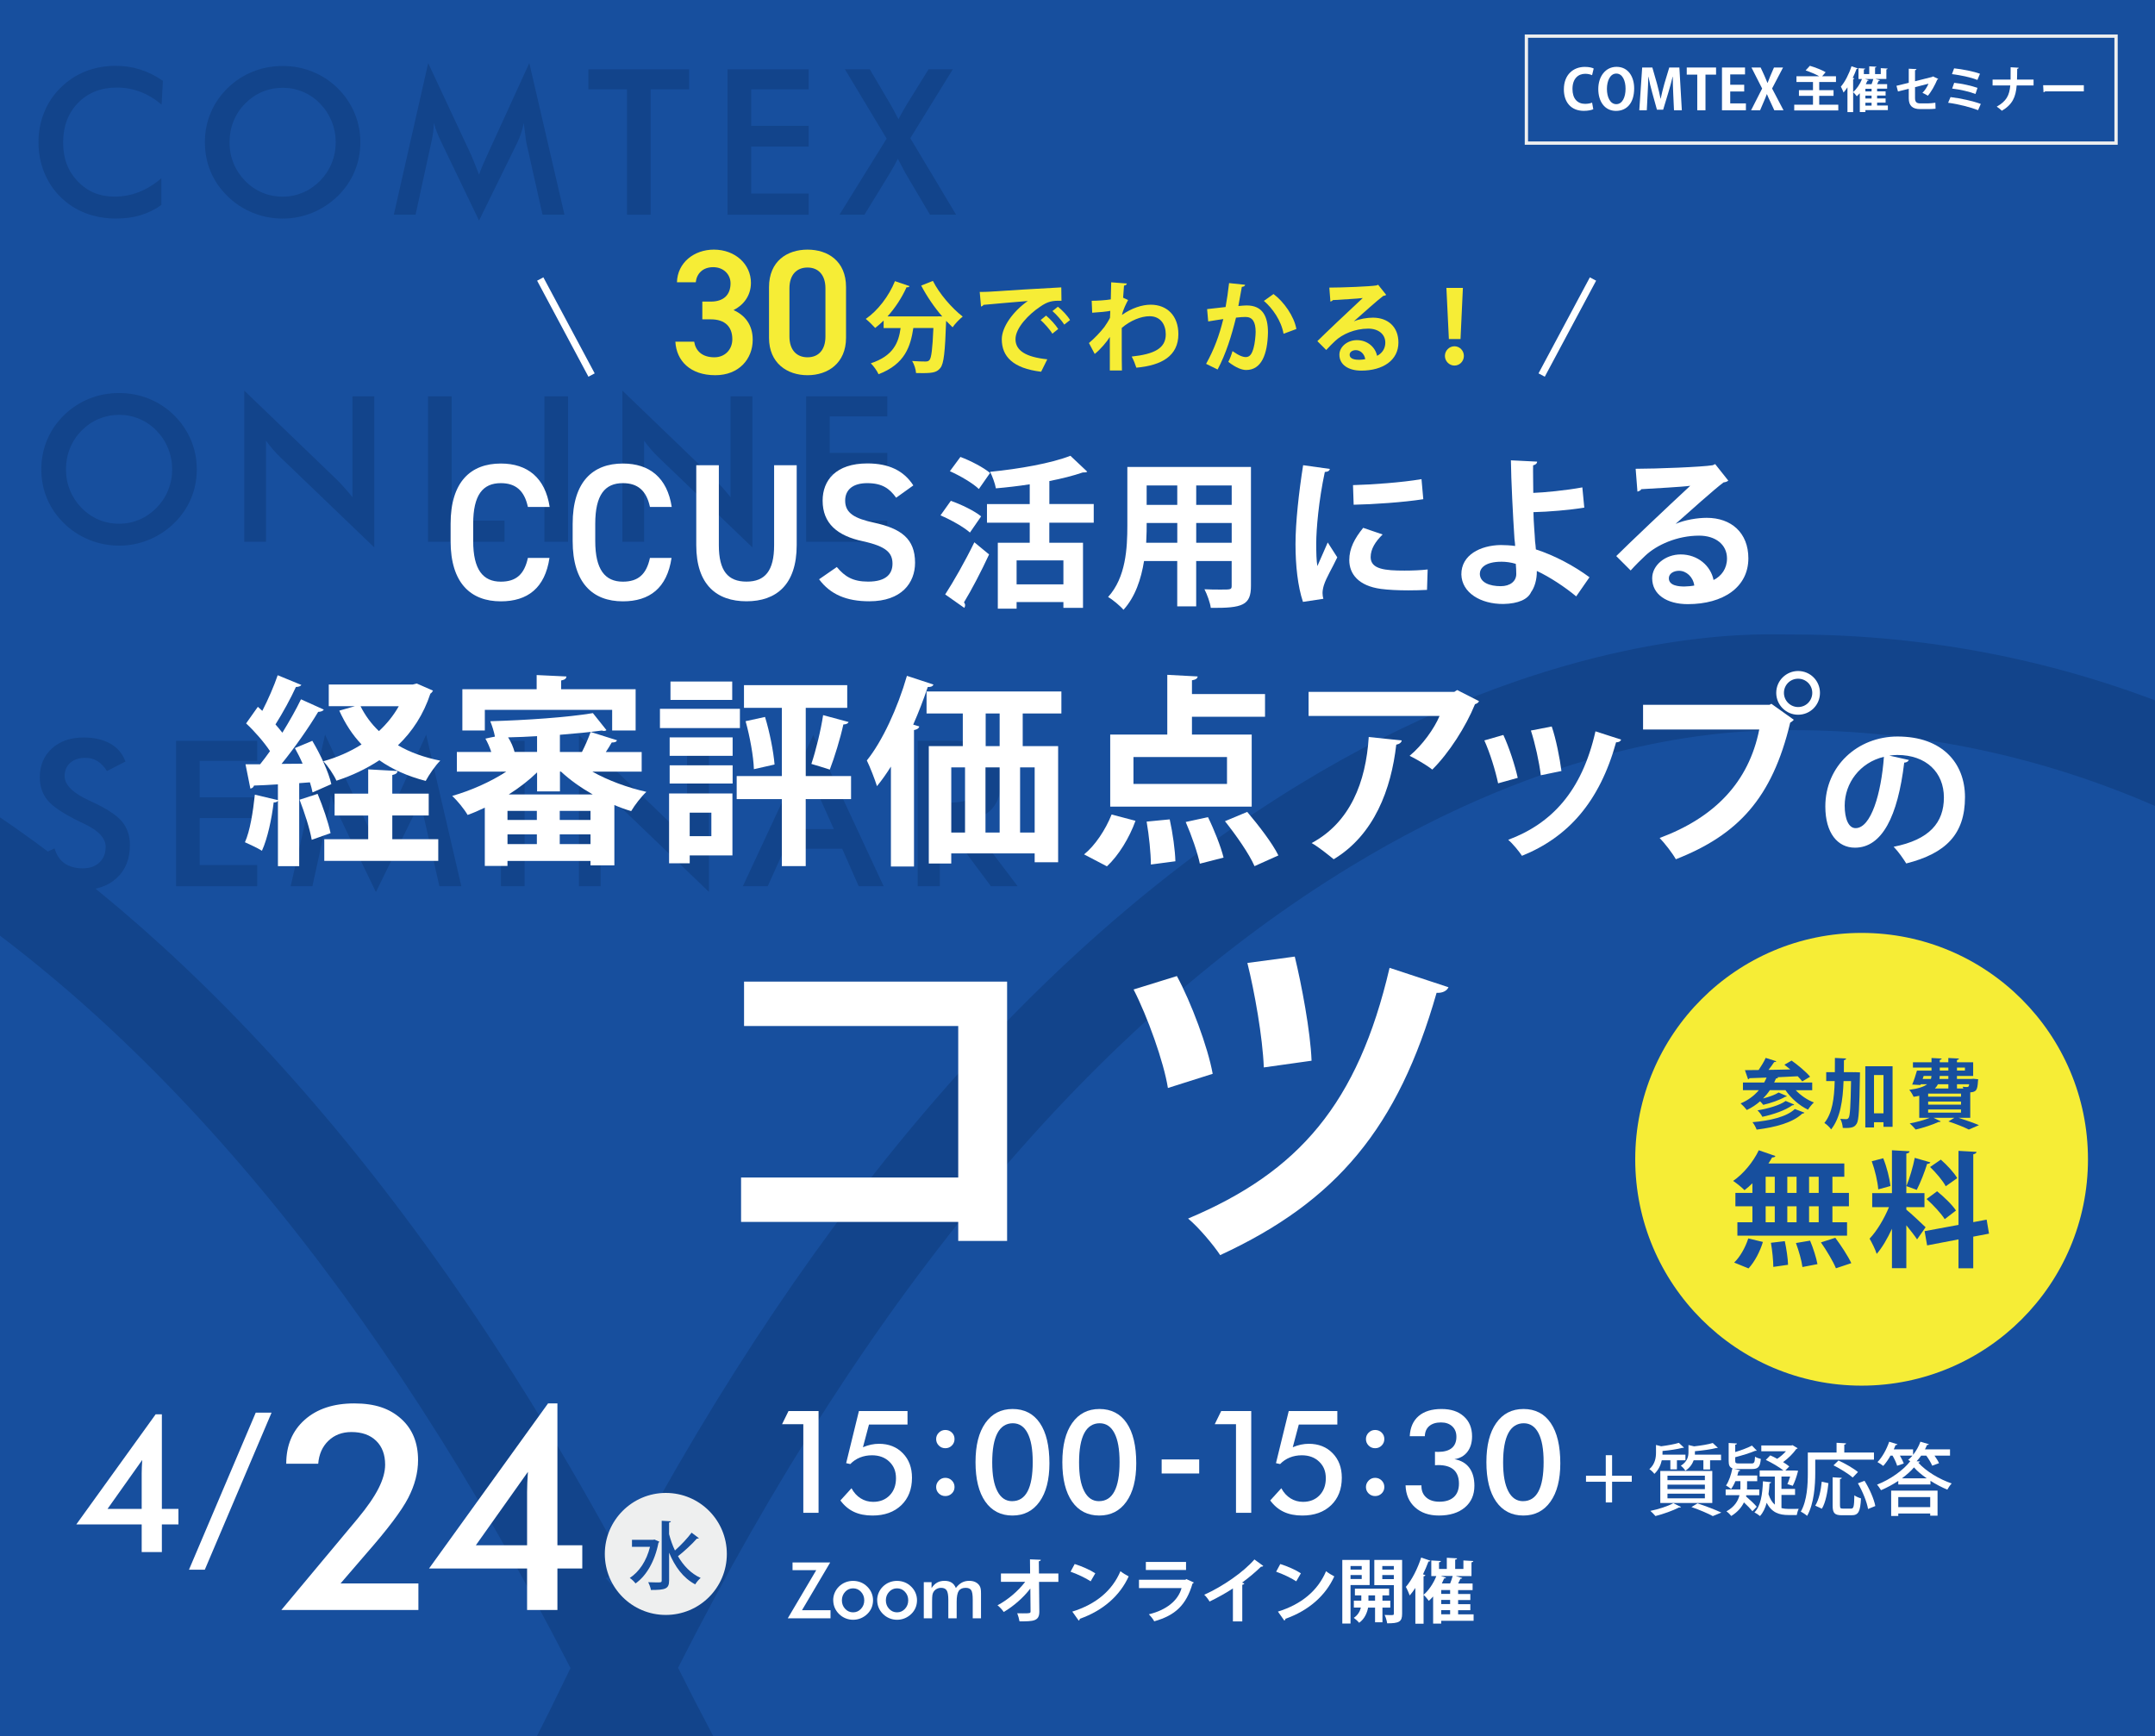 <?xml version="1.0" encoding="UTF-8"?>
<svg xmlns="http://www.w3.org/2000/svg" xmlns:xlink="http://www.w3.org/1999/xlink" viewBox="0 0 896 721.98">
  <rect x="0" y="0" width="896" height="721.98" fill="#808080" stroke="none"/>
  <defs>
    <style>
      .cls-1 {
        stroke: #fff;
        stroke-width: 2.95px;
      }

      .cls-1, .cls-2, .cls-3 {
        stroke-miterlimit: 10;
      }

      .cls-1, .cls-4 {
        fill: #f6ed36;
      }

      .cls-5 {
        fill: #174f9e;
      }

      .cls-5, .cls-6, .cls-7, .cls-8, .cls-4, .cls-9 {
        stroke-width: 0px;
      }

      .cls-10 {
        clip-path: url(#clippath-2);
      }

      .cls-2 {
        stroke: #eeefef;
        stroke-width: 1.37px;
      }

      .cls-2, .cls-3, .cls-7 {
        fill: none;
      }

      .cls-6 {
        fill: #12448b;
      }

      .cls-3 {
        stroke: #595858;
        stroke-width: 14px;
      }

      .cls-11 {
        clip-path: url(#clippath-1);
      }

      .cls-12 {
        clip-path: url(#clippath);
      }

      .cls-8 {
        fill: #fff;
      }

      .cls-9 {
        fill: #eeefef;
      }
    </style>
    <clipPath id="clippath">
      <rect class="cls-7" x="973.71" y="149.55" width="371.03" height="322.03"/>
    </clipPath>
    <clipPath id="clippath-1">
      <rect class="cls-7" width="896" height="721.98"/>
    </clipPath>
    <clipPath id="clippath-2">
      <rect class="cls-7" x="15.32" y="-879.32" width="896" height="721.98"/>
    </clipPath>
  </defs>
  <g id="back">
    <g class="cls-12">
      <g>
        <path class="cls-6" d="M890.85,568.95c-2.66,0-4.43-.1-5.27-.21-42.62-.1-82.69-16.75-112.84-46.9-30.26-30.26-46.9-70.43-46.9-113.21s16.64-82.95,46.9-113.21c30.16-30.15,70.17-46.8,112.74-46.9,1.04-.1,3.29-.31,6.57-.31,24.16,0,106.64,10.69,178.84,144.83,29.89-56.19,65.32-96.93,105.33-121.35,34.59-21.08,62.55-23.32,72.99-23.32,1.98,0,3.43.03,4.14.02,42.63.1,82.62,16.88,112.78,47.03,30.26,30.26,46.9,70.43,46.9,113.21s-16.69,81.7-47.01,111.28c-29.47,28.75-69.49,46.07-112.63,48.83-1.46.1-3.08.16-4.75.16-24.37,0-107.63-10.54-177.59-142.9-28.43,55.67-63.54,96.05-104.39,120.04-35.16,20.66-64.74,22.9-75.8,22.9h0ZM886.78,553.87s1.46.16,4.07.16c9.86,0,36.26-2.04,68.24-20.87,43.39-25.49,72.53-59.5,103.25-123.23.1-.21.16-.37.26-.52-29.79-58.12-64.59-99.91-103.45-124.17-31.77-19.88-57.49-22.02-67.09-22.02-3.29,0-5.11.26-5.11.26l-.52.05h-.52c-80.03,0-145.14,65.11-145.14,145.14s65.11,145.14,145.14,145.14h.42l.47.05h0ZM1079.34,409.36c28.54,57.07,62.5,98.18,100.95,122.29,32.09,20.14,58.54,22.28,68.4,22.28,1.35,0,2.61-.05,3.81-.1,83-5.27,145.61-67.66,145.61-145.19s-65.11-145.34-145.15-145.34c0,0-1.75,0-3.65.04-9.13.2-33.81,2.09-65.16,21.18-39.91,24.26-75.13,66.26-104.81,124.85h0Z"/>
        <path class="cls-7" d="M890.85,568.95c-2.66,0-4.43-.1-5.27-.21-42.62-.1-82.69-16.75-112.84-46.9-30.26-30.26-46.9-70.43-46.9-113.21s16.64-82.95,46.9-113.21c30.16-30.15,70.17-46.8,112.74-46.9,1.04-.1,3.29-.31,6.57-.31,24.16,0,106.64,10.69,178.84,144.83,29.89-56.19,65.32-96.93,105.33-121.35,34.59-21.08,62.55-23.32,72.99-23.32,1.98,0,3.43.03,4.14.02,42.63.1,82.62,16.88,112.78,47.03,30.26,30.26,46.9,70.43,46.9,113.21s-16.69,81.7-47.01,111.28c-29.47,28.75-69.49,46.07-112.63,48.83-1.46.1-3.08.16-4.75.16-24.37,0-107.63-10.54-177.59-142.9-28.43,55.67-63.54,96.05-104.39,120.04-35.16,20.66-64.74,22.9-75.8,22.9h0ZM886.78,553.87s1.46.16,4.07.16c9.86,0,36.26-2.04,68.24-20.87,43.39-25.49,72.53-59.5,103.25-123.23.1-.21.16-.37.26-.52-29.79-58.12-64.59-99.91-103.45-124.17-31.77-19.88-57.49-22.02-67.09-22.02-3.29,0-5.11.26-5.11.26l-.52.05h-.52c-80.03,0-145.14,65.11-145.14,145.14s65.11,145.14,145.14,145.14h.42l.47.05h0ZM1079.34,409.36c28.54,57.07,62.5,98.18,100.95,122.29,32.09,20.14,58.54,22.28,68.4,22.28,1.35,0,2.61-.05,3.81-.1,83-5.27,145.61-67.66,145.61-145.19s-65.11-145.34-145.15-145.34c0,0-1.75,0-3.65.04-9.13.2-33.81,2.09-65.16,21.18-39.91,24.26-75.13,66.26-104.81,124.85h0Z"/>
      </g>
    </g>
    <rect class="cls-5" width="896" height="721.98"/>
    <g class="cls-11">
      <g>
        <path class="cls-6" d="M-221.18,1119.42c-7.1,0-11.84-.28-14.07-.56-113.76-.28-220.7-44.7-301.19-125.18-80.77-80.77-125.19-187.99-125.19-302.17s44.43-221.4,125.19-302.17c80.49-80.48,187.29-124.9,300.91-125.18,2.79-.28,8.77-.83,17.55-.83,64.48,0,284.62,28.54,477.35,386.56,79.79-149.98,174.33-258.73,281.14-323.9,92.32-56.25,166.95-62.24,194.81-62.24,5.29,0,9.15.09,11.04.07,113.77.28,220.53,45.05,301.01,125.53,80.77,80.77,125.19,187.99,125.19,302.17s-44.56,218.06-125.46,297.02c-78.67,76.73-185.48,122.96-300.63,130.34-3.9.28-8.22.42-12.67.42-65.04,0-287.27-28.13-474-381.41-75.89,148.58-169.61,256.36-278.64,320.41-93.85,55.15-172.81,61.13-202.33,61.13h0ZM-232.05,1079.18s3.9.42,10.86.42c26.32,0,96.77-5.44,182.14-55.7,115.82-68.03,193.58-158.81,275.57-328.91.28-.56.42-.97.7-1.39C157.72,538.47,64.84,426.93-38.9,362.19c-84.8-53.06-153.46-58.77-179.07-58.77-8.78,0-13.65.69-13.65.69l-1.39.14h-1.4c-213.6,0-387.39,173.79-387.39,387.39s173.79,387.4,387.39,387.4h1.12l1.25.14h0ZM281.92,693.46c76.17,152.34,166.82,262.06,269.44,326.4,85.64,53.75,156.24,59.46,182.57,59.46,3.61,0,6.96-.14,10.16-.28,221.55-14.07,388.64-180.6,388.64-387.53s-173.79-387.92-387.41-387.92c0,0-4.68,0-9.73.11-24.36.53-90.23,5.57-173.91,56.53-106.53,64.76-200.52,176.85-279.76,333.23h0Z"/>
        <path class="cls-7" d="M-221.18,1119.42c-7.1,0-11.84-.28-14.07-.56-113.76-.28-220.7-44.7-301.19-125.18-80.77-80.77-125.19-187.99-125.19-302.17s44.43-221.4,125.19-302.17c80.49-80.48,187.29-124.9,300.91-125.18,2.79-.28,8.77-.83,17.55-.83,64.48,0,284.62,28.54,477.35,386.56,79.79-149.98,174.33-258.73,281.14-323.9,92.32-56.25,166.95-62.24,194.81-62.24,5.29,0,9.15.09,11.04.07,113.77.28,220.53,45.05,301.01,125.53,80.77,80.77,125.19,187.99,125.19,302.17s-44.56,218.06-125.46,297.02c-78.67,76.73-185.48,122.96-300.63,130.34-3.9.28-8.22.42-12.67.42-65.04,0-287.27-28.13-474-381.41-75.89,148.58-169.61,256.36-278.64,320.41-93.85,55.15-172.81,61.13-202.33,61.13h0ZM-232.05,1079.18s3.9.42,10.86.42c26.32,0,96.77-5.44,182.14-55.7,115.82-68.03,193.58-158.81,275.57-328.91.28-.56.42-.97.7-1.39C157.72,538.47,64.84,426.93-38.9,362.19c-84.8-53.06-153.46-58.77-179.07-58.77-8.78,0-13.65.69-13.65.69l-1.39.14h-1.4c-213.6,0-387.39,173.79-387.39,387.39s173.79,387.4,387.39,387.4h1.12l1.25.14h0ZM281.92,693.46c76.17,152.34,166.82,262.06,269.44,326.4,85.64,53.75,156.24,59.46,182.57,59.46,3.61,0,6.96-.14,10.16-.28,221.55-14.07,388.64-180.6,388.64-387.53s-173.79-387.92-387.41-387.92c0,0-4.68,0-9.73.11-24.36.53-90.23,5.57-173.91,56.53-106.53,64.76-200.52,176.85-279.76,333.23h0Z"/>
      </g>
    </g>
    <g class="cls-10">
      <g>
        <path class="cls-6" d="M-205.86,240.1c-7.1,0-11.84-.28-14.07-.56-113.76-.28-220.7-44.7-301.19-125.18-80.77-80.77-125.19-187.99-125.19-302.17s44.43-221.4,125.19-302.17c80.49-80.48,187.29-124.9,300.91-125.18,2.79-.28,8.77-.83,17.55-.83,64.48,0,284.62,28.54,477.35,386.56,79.79-149.98,174.33-258.73,281.14-323.9,92.32-56.25,166.95-62.24,194.81-62.24,5.29,0,9.15.09,11.04.07,113.77.28,220.53,45.05,301.01,125.53,80.77,80.77,125.19,187.99,125.19,302.17s-44.56,218.06-125.46,297.02c-78.67,76.73-185.48,122.96-300.63,130.34-3.9.28-8.22.42-12.67.42-65.04,0-287.27-28.13-474-381.41C199.21,7.13,105.5,114.91-3.53,178.97c-93.85,55.15-172.81,61.13-202.33,61.13h0ZM-216.73,199.86s3.9.42,10.86.42c26.32,0,96.77-5.44,182.14-55.7C92.09,76.54,169.86-14.23,251.85-184.33c.28-.56.42-.97.7-1.39C173.04-340.85,80.16-452.39-23.58-517.13c-84.8-53.06-153.46-58.77-179.07-58.77-8.78,0-13.65.69-13.65.69l-1.39.14h-1.4c-213.6,0-387.39,173.79-387.39,387.39S-432.7,199.72-219.1,199.72h1.12l1.25.14h0ZM297.24-185.86C373.41-33.52,464.06,76.2,566.68,140.54c85.64,53.75,156.24,59.46,182.57,59.46,3.61,0,6.96-.14,10.16-.28,221.55-14.07,388.64-180.6,388.64-387.53s-173.79-387.92-387.41-387.92c0,0-4.68,0-9.73.11-24.36.53-90.23,5.57-173.91,56.53-106.53,64.76-200.52,176.85-279.76,333.23h0Z"/>
        <path class="cls-7" d="M-205.86,240.1c-7.1,0-11.84-.28-14.07-.56-113.76-.28-220.7-44.7-301.19-125.18-80.77-80.77-125.19-187.99-125.19-302.17s44.43-221.4,125.19-302.17c80.49-80.48,187.29-124.9,300.91-125.18,2.79-.28,8.77-.83,17.55-.83,64.48,0,284.62,28.54,477.35,386.56,79.79-149.98,174.33-258.73,281.14-323.9,92.32-56.25,166.95-62.24,194.81-62.24,5.29,0,9.15.09,11.04.07,113.77.28,220.53,45.05,301.01,125.53,80.77,80.77,125.19,187.99,125.19,302.17s-44.56,218.06-125.46,297.02c-78.67,76.73-185.48,122.96-300.63,130.34-3.9.28-8.22.42-12.67.42-65.04,0-287.27-28.13-474-381.41C199.21,7.13,105.5,114.91-3.53,178.97c-93.85,55.15-172.81,61.13-202.33,61.13h0ZM-216.73,199.86s3.9.42,10.86.42c26.32,0,96.77-5.44,182.14-55.7C92.09,76.54,169.86-14.23,251.85-184.33c.28-.56.42-.97.7-1.39C173.04-340.85,80.16-452.39-23.58-517.13c-84.8-53.06-153.46-58.77-179.07-58.77-8.78,0-13.65.69-13.65.69l-1.39.14h-1.4c-213.6,0-387.39,173.79-387.39,387.39S-432.7,199.72-219.1,199.72h1.12l1.25.14h0ZM297.24-185.86C373.41-33.52,464.06,76.2,566.68,140.54c85.64,53.75,156.24,59.46,182.57,59.46,3.61,0,6.96-.14,10.16-.28,221.55-14.07,388.64-180.6,388.64-387.53s-173.79-387.92-387.41-387.92c0,0-4.68,0-9.73.11-24.36.53-90.23,5.57-173.91,56.53-106.53,64.76-200.52,176.85-279.76,333.23h0Z"/>
      </g>
    </g>
  </g>
  <g id="back-text">
    <g>
      <path class="cls-6" d="M67.19,43.51c-2.78-2.37-5.72-4.14-8.82-5.33-3.1-1.18-6.35-1.78-9.77-1.78-6.61,0-11.98,2.12-16.13,6.36-4.14,4.24-6.22,9.73-6.22,16.48s2.02,11.91,6.05,16.15c4.03,4.24,9.12,6.36,15.26,6.36,3.58,0,6.99-.63,10.22-1.9,3.24-1.27,6.34-3.18,9.31-5.74v11.11c-2.64,1.9-5.52,3.32-8.63,4.25s-6.48,1.4-10.12,1.4c-4.62,0-8.9-.76-12.82-2.27-3.92-1.51-7.37-3.74-10.35-6.69-2.95-2.89-5.21-6.3-6.79-10.22-1.58-3.92-2.38-8.1-2.38-12.53s.79-8.6,2.38-12.49c1.58-3.9,3.88-7.32,6.88-10.26,3-2.97,6.44-5.22,10.33-6.75,3.88-1.53,8.08-2.29,12.6-2.29,3.55,0,6.94.52,10.16,1.55,3.22,1.03,6.35,2.6,9.38,4.69l-.54,9.91Z"/>
      <path class="cls-6" d="M149.83,59.16c0,4.29-.81,8.36-2.42,12.18s-3.96,7.24-7.04,10.24c-3.11,3-6.62,5.3-10.53,6.9-3.91,1.6-8.01,2.4-12.31,2.4s-8.5-.81-12.45-2.42-7.44-3.9-10.47-6.88c-3.08-3-5.42-6.4-7.02-10.2s-2.4-7.87-2.4-12.22.8-8.4,2.4-12.23,3.94-7.25,7.02-10.28c3.08-3,6.58-5.29,10.49-6.86,3.91-1.57,8.05-2.35,12.43-2.35s8.47.78,12.37,2.35c3.9,1.57,7.39,3.85,10.47,6.86,3.08,3.06,5.43,6.5,7.04,10.35,1.61,3.84,2.42,7.9,2.42,12.16ZM139.58,59.16c0-3.06-.56-5.96-1.67-8.71-1.12-2.75-2.72-5.2-4.81-7.35-2.04-2.12-4.4-3.75-7.08-4.89s-5.51-1.71-8.49-1.71-5.8.56-8.49,1.69-5.07,2.77-7.17,4.92c-2.09,2.12-3.69,4.56-4.79,7.31-1.1,2.75-1.65,5.67-1.65,8.76s.55,5.95,1.65,8.67c1.1,2.73,2.7,5.16,4.79,7.31,2.09,2.15,4.47,3.79,7.14,4.92s5.51,1.69,8.51,1.69,5.75-.56,8.41-1.69,5.04-2.77,7.17-4.92c2.09-2.15,3.7-4.59,4.81-7.33,1.12-2.74,1.67-5.62,1.67-8.65Z"/>
      <path class="cls-6" d="M218.87,59.41c-.11-.47-.29-1.76-.54-3.88-.22-1.76-.41-3.22-.58-4.38-.25,1.38-.6,2.75-1.05,4.13-.45,1.38-1.03,2.78-1.71,4.21l-15.82,32.21-15.82-32.88c-.66-1.35-1.23-2.66-1.71-3.92-.48-1.27-.9-2.52-1.26-3.76-.03,1.27-.13,2.6-.31,3.99-.18,1.39-.45,2.84-.81,4.36l-6.48,29.78h-9.04l14.29-63.03,17.84,38.16c.28.61.7,1.61,1.26,3.01s1.25,3.14,2.04,5.2c.58-1.73,1.49-3.94,2.73-6.61.33-.72.58-1.27.74-1.65l17.43-38.12,14.62,63.03h-9.13l-6.69-29.86Z"/>
      <path class="cls-6" d="M270.53,37.15v52.12h-9.83v-52.12h-16.07v-8.34h41.88v8.34h-15.98Z"/>
      <path class="cls-6" d="M302.49,89.27V28.81h33.74v8.34h-23.91v15.16h23.91v8.63h-23.91v19.54h23.91v8.8h-33.74Z"/>
      <path class="cls-6" d="M349.03,89.27l19.62-31.64-17.35-28.83h10.33l8.71,14.79c.47.77,1.33,2.37,2.6,4.79l.62,1.2c.44-.85.93-1.76,1.47-2.73.54-.96,1.15-2.02,1.84-3.18l9.21-14.87h10.08l-17.68,28.66,19.04,31.8h-10.86l-10.12-17.14-.17-.29c-1.1-2.06-2.12-4.01-3.06-5.82-.47.94-.98,1.91-1.53,2.91s-1.14,2.03-1.78,3.08l-10.57,17.26h-10.41Z"/>
    </g>
    <g>
      <path class="cls-6" d="M14.85,356.38l7.85-3.63c.74,2.7,2.11,4.76,4.09,6.17s4.52,2.13,7.6,2.13c2.92,0,5.24-.81,6.96-2.44,1.72-1.62,2.58-3.8,2.58-6.53,0-3.55-2.95-6.72-8.84-9.5-.83-.41-1.46-.72-1.9-.91-6.66-3.25-11.1-6.19-13.32-8.82-2.22-2.63-3.32-5.84-3.32-9.64,0-4.93,1.67-8.92,5.02-11.98s7.73-4.58,13.15-4.58c4.46,0,8.19.86,11.19,2.58s5.08,4.19,6.24,7.41l-7.68,3.96c-1.21-1.9-2.54-3.29-3.99-4.17s-3.1-1.32-4.98-1.32c-2.64,0-4.74.69-6.3,2.07s-2.33,3.22-2.33,5.53c0,3.63,3.41,7.02,10.24,10.16.52.25.94.44,1.24.58,5.97,2.75,10.08,5.45,12.31,8.07,2.23,2.63,3.35,5.91,3.35,9.85,0,5.73-1.8,10.28-5.41,13.65-3.61,3.37-8.48,5.06-14.62,5.06-5.15,0-9.37-1.18-12.66-3.55-3.29-2.37-5.45-5.75-6.46-10.16Z"/>
      <path class="cls-6" d="M73.2,368.48v-60.46h33.74v8.34h-23.91v15.16h23.91v8.63h-23.91v19.54h23.91v8.8h-33.74Z"/>
      <path class="cls-6" d="M175.99,338.62c-.11-.47-.29-1.76-.54-3.88-.22-1.76-.41-3.22-.58-4.38-.25,1.38-.6,2.75-1.05,4.13s-1.03,2.78-1.71,4.21l-15.82,32.22-15.82-32.88c-.66-1.35-1.23-2.66-1.71-3.92-.48-1.27-.9-2.52-1.26-3.76-.03,1.27-.13,2.6-.31,3.99-.18,1.39-.45,2.84-.81,4.36l-6.48,29.78h-9.04l14.29-63.03,17.84,38.16c.28.61.7,1.61,1.26,3.02.56,1.4,1.25,3.14,2.04,5.2.58-1.73,1.49-3.94,2.73-6.61.33-.72.58-1.27.74-1.65l17.43-38.12,14.62,63.03h-9.13l-6.69-29.86Z"/>
      <path class="cls-6" d="M208.28,368.48v-60.46h9.83v60.46h-9.83Z"/>
      <path class="cls-6" d="M240.69,368.48v-62.86l38.41,36.96c1.05,1.05,2.11,2.16,3.18,3.35,1.07,1.18,2.2,2.52,3.39,4.01v-41.92h9.09v62.82l-39.2-37.63c-1.05-1.02-2.06-2.09-3.04-3.22-.98-1.13-1.91-2.31-2.79-3.55v42.04h-9.04Z"/>
      <path class="cls-6" d="M357.03,368.48l-6.86-15.57h-23.95l-7.02,15.57h-10.33l29.28-62.86,29.24,62.86h-10.37ZM329.85,344.73h16.85l-6.2-13.79c-.36-.88-.73-1.89-1.12-3.04s-.77-2.42-1.16-3.82c-.33,1.32-.68,2.55-1.05,3.7-.37,1.14-.75,2.2-1.14,3.16l-6.19,13.79Z"/>
      <path class="cls-6" d="M390.77,341.43v27.05h-9.21v-60.46h13.71c4.02,0,7.14.26,9.35.79,2.22.52,4.11,1.39,5.68,2.6,1.87,1.46,3.32,3.35,4.34,5.66,1.02,2.31,1.53,4.85,1.53,7.6,0,4.85-1.17,8.64-3.51,11.38-2.34,2.74-5.8,4.38-10.37,4.93l20.82,27.51h-11.11l-20.11-27.05h-1.12ZM391.39,333.79h1.78c5.2,0,8.66-.61,10.37-1.82,1.71-1.21,2.56-3.36,2.56-6.44,0-3.33-.92-5.68-2.75-7.04-1.83-1.36-5.22-2.04-10.18-2.04h-1.78v17.35Z"/>
    </g>
    <g>
      <path class="cls-6" d="M81.82,195.15c0,4.29-.81,8.36-2.42,12.18s-3.96,7.24-7.04,10.24c-3.11,3-6.62,5.3-10.53,6.9-3.91,1.6-8.01,2.4-12.31,2.4s-8.5-.81-12.45-2.42c-3.95-1.61-7.44-3.9-10.47-6.88-3.08-3-5.42-6.4-7.02-10.2s-2.4-7.88-2.4-12.22.8-8.4,2.4-12.23c1.6-3.83,3.94-7.25,7.02-10.28,3.08-3,6.58-5.29,10.49-6.86,3.91-1.57,8.05-2.36,12.43-2.36s8.47.79,12.37,2.36c3.9,1.57,7.39,3.85,10.47,6.86,3.08,3.06,5.43,6.5,7.04,10.35,1.61,3.84,2.42,7.9,2.42,12.16ZM71.58,195.15c0-3.06-.56-5.96-1.67-8.71s-2.72-5.21-4.81-7.35c-2.04-2.12-4.4-3.75-7.08-4.89s-5.51-1.71-8.49-1.71-5.8.57-8.49,1.69c-2.68,1.13-5.07,2.77-7.17,4.92-2.09,2.12-3.69,4.56-4.79,7.31-1.1,2.75-1.65,5.67-1.65,8.76s.55,5.95,1.65,8.67c1.1,2.73,2.7,5.16,4.79,7.31,2.09,2.15,4.47,3.79,7.14,4.92s5.51,1.69,8.51,1.69,5.75-.56,8.41-1.69,5.04-2.77,7.17-4.92c2.09-2.15,3.7-4.59,4.81-7.33s1.67-5.62,1.67-8.65Z"/>
      <path class="cls-6" d="M101.55,225.26v-62.86l38.41,36.96c1.05,1.05,2.11,2.16,3.18,3.35,1.07,1.18,2.2,2.52,3.39,4.01v-41.92h9.09v62.82l-39.2-37.63c-1.05-1.02-2.06-2.09-3.04-3.22-.98-1.13-1.91-2.31-2.79-3.55v42.04h-9.04Z"/>
      <path class="cls-6" d="M177.95,225.26v-60.46h9.83v51.67h21.97v8.8h-31.8Z"/>
      <path class="cls-6" d="M226.35,225.26v-60.46h9.83v60.46h-9.83Z"/>
      <path class="cls-6" d="M258.76,225.26v-62.86l38.41,36.96c1.05,1.05,2.11,2.16,3.18,3.35,1.07,1.18,2.2,2.52,3.39,4.01v-41.92h9.09v62.82l-39.2-37.63c-1.05-1.02-2.06-2.09-3.04-3.22-.98-1.13-1.91-2.31-2.79-3.55v42.04h-9.04Z"/>
      <path class="cls-6" d="M335.16,225.26v-60.46h33.74v8.34h-23.91v15.16h23.91v8.63h-23.91v19.54h23.91v8.8h-33.74Z"/>
    </g>
  </g>
  <g id="_レイヤー_1" data-name="レイヤー 1">
    <path class="cls-5" d="M282.69,642.32h-11.77c2.98,5.5,7.98,10.9,12.98,13.72-.77.64-1.88,1.91-2.42,2.78-4.46-2.88-8.75-7.75-11.91-13.05v16.63h-3.39v-16.43c-3.08,5.4-7.34,10.16-11.91,12.98-.57-.77-1.61-2.01-2.38-2.68,5.1-2.78,9.99-8.32,12.88-13.95h-11.64v-3.15h13.05v-8.15l4.19.27c-.03.3-.23.47-.8.57v7.31h13.11v3.15Z"/>
    <g>
      <path class="cls-4" d="M292.01,125.4h3.54c5.31,0,8.19-2.8,8.19-7.6,0-3.69-2.88-6.71-7.23-6.71s-6.86,2.73-7.23,6.27h-7.82c.22-8.19,7.16-13.57,15.34-13.57,8.93,0,15.42,6.12,15.42,13.79,0,5.53-3.25,9.37-7.23,11.36,4.65,2.06,7.97,6.05,7.97,12.32,0,8.04-5.75,14.75-15.56,14.75-10.33,0-16.15-5.9-16.6-13.94h7.82c.59,3.69,3.17,6.49,8.41,6.49,4.43,0,7.45-3.25,7.45-7.52,0-5.16-3.02-8.26-8.93-8.26h-3.54v-7.38Z"/>
      <path class="cls-4" d="M335.75,156.01c-8.48,0-16.01-5.02-16.01-15.56v-21.02c0-10.84,7.52-15.64,16.01-15.64s16.01,4.79,16.01,15.56v21.1c0,10.55-7.52,15.56-16.01,15.56ZM335.75,111.24c-4.65,0-7.52,3.17-7.52,8.63v20.06c0,5.46,2.88,8.63,7.52,8.63s7.45-3.17,7.45-8.63v-20.06c0-5.46-2.88-8.63-7.45-8.63Z"/>
      <path class="cls-4" d="M391.77,131.59c-3.3-3.8-6.44-8.43-8.76-12.85l4.87-1.94c2.64,5.29,7.85,11.32,12.39,14.83-1.32,1.03-3.26,3.06-4.21,4.46-.87-.83-1.78-1.73-2.68-2.68-.45,12.93-.95,17.84-2.4,19.58-1.32,1.65-2.73,2.15-7.31,2.15-.91,0-1.86,0-2.81-.04-.08-1.49-.74-3.59-1.61-5,2.27.17,4.46.21,5.49.21.74,0,1.24-.08,1.69-.58.83-.91,1.28-4.63,1.65-13.34h-8.34c-1.16,7.52-3.35,14.95-14.46,19.21-.62-1.4-2.07-3.43-3.22-4.54,9.38-3.1,11.57-8.59,12.39-14.66h-7.06v-3.1c-1.16,1.12-2.31,2.15-3.51,3.06-.91-1.03-2.77-2.85-3.92-3.76,4.96-3.39,9.62-9.46,12.14-15.7l6.07,2.07c-.21.45-.74.54-1.24.45-1.98,4.38-4.75,8.63-7.93,12.14h20.45l1.16-.04,1.16.08Z"/>
      <path class="cls-4" d="M407.35,121.39c1.28,0,3.18-.04,4.34-.12,4.75-.33,22.59-1.45,29.57-1.78l.08,5.58c-3.68-.12-5.7.21-8.96,2.52-4.54,3.02-10.16,8.71-10.16,13.42s4.17,7.44,13.22,8.39l-2.56,5.16c-11.73-1.4-16.36-6.36-16.36-13.51,0-5.04,4.63-11.57,10.82-15.9-5.12.46-14.66,1.2-18.46,1.61-.08.33-.62.62-.99.7l-.54-6.07ZM434.94,131.22c1.78,1.45,3.92,3.84,5.04,5.58l-2.44,1.94c-.91-1.61-3.39-4.38-4.87-5.66l2.27-1.86ZM439.86,127.54c1.86,1.49,3.97,3.72,5.04,5.53l-2.4,1.9c-.95-1.53-3.26-4.25-4.92-5.62l2.27-1.82Z"/>
      <path class="cls-4" d="M453.91,125.06c2.31,0,5.78-.21,7.93-.58.04-.87.17-6.32.17-7.1l6.53.5c-.12.45-.41.79-1.2.87-.17,1.94-.25,3.35-.37,5.04l2.07.95c-.7,1.28-2.07,3.97-2.56,6.2,4.05-2.85,8.38-4.25,11.94-4.25,6.9,0,11.52,4.67,11.52,12.23,0,9.05-6.9,13.01-17.47,13.96-.45-1.41-1.2-3.3-1.94-4.63,9.25-.99,14.17-3.35,14.17-9.21,0-4.09-2.15-7.56-6.73-7.56-3.55,0-8.05,1.82-11.57,4.87v7.31c0,3.92,0,7.85.08,10.37h-5.04v-13.92c-1.24,2.02-4.01,5.29-6.28,7.06l-2.4-4.54c2.56-2.19,4.75-4.54,6.4-6.65.66-.91,1.9-2.85,2.35-3.84l.12-2.89c-1.36.29-4.58.62-7.52.78l-.21-4.96Z"/>
      <path class="cls-4" d="M517.69,118.41c-.08.58-.62.79-1.36.87-.37,2.02-.99,5.58-1.45,7.97,1.07-.12,2.56-.25,3.39-.25,6.82-.04,8.92,4.75,8.92,11.19v.04c-.17,9.13-2.73,15.61-9.05,15.61-1.65,0-4.13-.79-7.43-3.39.66-1.28,1.32-2.97,1.73-4.46,2.81,1.98,4.42,2.48,5.54,2.48,1.73,0,2.56-1.4,3.22-3.76.54-1.82.87-5.25.87-6.77-.04-4.09-1.28-6.15-4.21-6.15-.99,0-2.4.08-3.96.29-1.86,7.56-4.13,14.91-7.64,21.56l-4.79-2.35c3.39-6.11,5.49-11.85,7.15-18.63-1.49.25-4.46.66-6.28.99l-.45-5.12,7.68-.87c.54-3.01,1.07-6.48,1.45-9.95l6.69.7ZM533.67,138.78c-.95-5.49-4.63-10.66-8.18-13.67l4.01-2.85c4.3,3.18,8.59,9.29,9.5,14.54l-5.33,1.98Z"/>
      <path class="cls-4" d="M562.92,133.61c2.27-.99,5.49-1.53,7.89-1.53,6.28,0,10.62,3.84,10.62,10.33,0,7.39-6.44,11.69-15.45,11.69-5.33,0-9.09-2.44-9.09-6.61,0-3.35,3.39-6.07,7.27-6.07,4.38,0,7.68,2.93,8.39,6.53,2.02-.99,3.43-2.93,3.43-5.49,0-3.55-2.93-5.82-7.1-5.82-5.62,0-10.82,2.35-13.75,5.12-.99.91-2.64,2.56-3.72,3.76l-3.68-3.68c2.93-2.93,13.34-12.8,18.88-17.93-2.02.29-9.17.66-12.47.87-.12.29-.62.54-.99.62l-.45-5.82c5.29,0,16.93-.45,19.66-.91l.62-.29,3.35,4.21c-.25.25-.74.41-1.2.45-2.15,1.57-8.8,7.52-12.19,10.53v.04ZM565.11,149.6c.7,0,1.98-.12,2.52-.25-.29-2.19-2.02-3.76-3.88-3.76-1.36,0-2.6.7-2.6,1.9,0,1.94,2.6,2.11,3.96,2.11Z"/>
      <path class="cls-4" d="M600.76,147.99c0-2.19,1.78-4.01,3.97-4.01s3.92,1.82,3.92,4.01-1.73,4.01-3.92,4.01-3.97-1.86-3.97-4.01ZM602.41,140.97l-1.03-21.27h6.86l-.99,21.27h-4.83Z"/>
    </g>
    <g>
      <path class="cls-8" d="M58.91,645.33v-11.5h-27.18l32.98-45.76h2.59v39.33h6.89v6.43h-6.89v11.5h-8.4ZM59.14,607.04l-14.44,20.36h14.21v-14.75c0-.77.02-1.64.06-2.59.04-.95.1-1.96.17-3.02Z"/>
      <path class="cls-8" d="M106.33,587.37h6.58l-27.76,65.31h-6.58l27.76-65.31Z"/>
      <path class="cls-8" d="M173.96,658.38v11.03h-56.97l31.76-38.04c3.95-4.76,6.83-8.94,8.65-12.54,1.82-3.6,2.73-6.87,2.73-9.81,0-4.22-1.25-7.54-3.75-9.96-2.5-2.42-5.91-3.63-10.25-3.63-3.87,0-7.07,1.21-9.58,3.63-2.52,2.42-3.93,5.6-4.24,9.55h-13.3c0-7.63,2.55-13.71,7.67-18.26,5.11-4.55,11.98-6.82,20.61-6.82s14.68,2.11,19.42,6.33c4.74,4.22,7.11,9.97,7.11,17.25,0,5.19-1.36,10.42-4.09,15.71s-8.51,12.96-17.33,23.02l-10.8,12.54h32.34Z"/>
      <path class="cls-8" d="M219.15,669.41v-17.25h-40.76l49.48-68.64h3.89v59h10.34v9.64h-10.34v17.25h-12.6ZM219.5,611.98l-21.66,30.54h21.31v-22.12c0-1.16.03-2.46.09-3.89.06-1.43.14-2.94.26-4.53Z"/>
      <path class="cls-9" d="M276.83,620.75c14.04,0,25.37,11.33,25.37,25.37s-11.33,25.36-25.37,25.36-25.36-11.33-25.36-25.36,11.44-25.37,25.36-25.37Z"/>
    </g>
    <g>
      <path class="cls-8" d="M334,629.01v-36.83h-8.84l2.69-5.49h12.49v42.32h-6.33Z"/>
      <path class="cls-8" d="M354.03,618.8c.99,1.83,2.27,3.23,3.82,4.2,1.56.97,3.29,1.46,5.19,1.46,2.82,0,5.11-.9,6.86-2.7s2.63-4.17,2.63-7.11-.92-5.12-2.76-6.89c-1.84-1.77-4.25-2.66-7.22-2.66-1.79,0-3.45.31-4.98.92-1.53.61-2.88,1.52-4.04,2.73l-1.72-.38,5.31-21.68h20.2v5.63h-16.02l-2.51,9.43c1.17-.49,2.29-.85,3.38-1.08s2.18-.35,3.27-.35c4.07,0,7.37,1.3,9.92,3.91,2.55,2.61,3.82,6,3.82,10.19,0,4.79-1.49,8.6-4.46,11.45-2.98,2.85-6.97,4.28-11.97,4.28-2.96,0-5.53-.51-7.7-1.53-2.18-1.02-4.06-2.6-5.63-4.74l4.61-5.08Z"/>
      <path class="cls-8" d="M389.23,598.34c0-1.03.38-1.92,1.12-2.66.75-.74,1.65-1.11,2.7-1.11s1.97.36,2.71,1.08c.74.72,1.11,1.62,1.11,2.69s-.37,1.97-1.11,2.71-1.64,1.11-2.71,1.11-1.97-.37-2.71-1.11-1.11-1.64-1.11-2.71ZM389.23,618.3c0-1.03.38-1.93,1.12-2.69s1.65-1.14,2.7-1.14,1.97.37,2.71,1.11,1.11,1.64,1.11,2.71-.37,1.94-1.11,2.67-1.64,1.09-2.71,1.09-1.97-.37-2.71-1.09-1.11-1.62-1.11-2.67Z"/>
      <path class="cls-8" d="M436.33,608.44c0,6.79-1.37,12.11-4.1,15.95-2.73,3.84-6.49,5.76-11.28,5.76s-8.61-1.94-11.31-5.82c-2.69-3.88-4.04-9.33-4.04-16.36s1.36-12.39,4.09-16.28,6.51-5.84,11.35-5.84,8.68,1.95,11.32,5.85c2.65,3.9,3.97,9.48,3.97,16.74ZM420.83,624.17c2.84,0,4.98-1.36,6.41-4.07,1.43-2.71,2.14-6.78,2.14-12.18s-.71-9.26-2.12-12.01c-1.41-2.75-3.47-4.13-6.17-4.13s-4.95,1.37-6.39,4.12-2.16,6.79-2.16,12.14.71,9.18,2.14,11.97c1.43,2.78,3.48,4.17,6.14,4.17Z"/>
      <path class="cls-8" d="M472.43,608.44c0,6.79-1.37,12.11-4.1,15.95-2.73,3.84-6.49,5.76-11.28,5.76s-8.61-1.94-11.31-5.82c-2.69-3.88-4.04-9.33-4.04-16.36s1.36-12.39,4.09-16.28,6.51-5.84,11.35-5.84,8.68,1.95,11.32,5.85c2.65,3.9,3.97,9.48,3.97,16.74ZM456.94,624.17c2.84,0,4.98-1.36,6.41-4.07,1.43-2.71,2.14-6.78,2.14-12.18s-.71-9.26-2.12-12.01c-1.41-2.75-3.47-4.13-6.17-4.13s-4.95,1.37-6.39,4.12-2.16,6.79-2.16,12.14.71,9.18,2.14,11.97c1.43,2.78,3.48,4.17,6.14,4.17Z"/>
      <path class="cls-8" d="M482.99,606.83h15.61v5.84h-15.61v-5.84Z"/>
      <path class="cls-8" d="M513.9,629.01v-36.83h-8.84l2.69-5.49h12.49v42.32h-6.33Z"/>
      <path class="cls-8" d="M532.74,618.8c.99,1.83,2.27,3.23,3.82,4.2,1.56.97,3.29,1.46,5.19,1.46,2.82,0,5.11-.9,6.86-2.7s2.63-4.17,2.63-7.11-.92-5.12-2.76-6.89c-1.84-1.77-4.25-2.66-7.22-2.66-1.79,0-3.45.31-4.98.92-1.53.61-2.88,1.52-4.04,2.73l-1.72-.38,5.31-21.68h20.2v5.63h-16.02l-2.51,9.43c1.17-.49,2.29-.85,3.38-1.08s2.18-.35,3.27-.35c4.07,0,7.37,1.3,9.92,3.91,2.55,2.61,3.82,6,3.82,10.19,0,4.79-1.49,8.6-4.46,11.45-2.98,2.85-6.97,4.28-11.97,4.28-2.96,0-5.53-.51-7.7-1.53-2.18-1.02-4.06-2.6-5.63-4.74l4.61-5.08Z"/>
      <path class="cls-8" d="M567.93,598.34c0-1.03.38-1.92,1.12-2.66.75-.74,1.65-1.11,2.7-1.11s1.97.36,2.71,1.08c.74.72,1.11,1.62,1.11,2.69s-.37,1.97-1.11,2.71-1.64,1.11-2.71,1.11-1.97-.37-2.71-1.11-1.11-1.64-1.11-2.71ZM567.93,618.3c0-1.03.38-1.93,1.12-2.69s1.65-1.14,2.7-1.14,1.97.37,2.71,1.11,1.11,1.64,1.11,2.71-.37,1.94-1.11,2.67-1.64,1.09-2.71,1.09-1.97-.37-2.71-1.09-1.11-1.62-1.11-2.67Z"/>
      <path class="cls-8" d="M584.36,617.6h6.65v.35c0,1.96.67,3.53,2.01,4.7,1.34,1.17,3.16,1.75,5.46,1.75,2.59,0,4.59-.65,6-1.94,1.41-1.29,2.12-3.16,2.12-5.59s-.72-4.47-2.17-5.76c-1.45-1.29-3.61-1.94-6.49-1.94-.14,0-.35,0-.64.03-.29.02-.52.03-.67.03v-5.6c.14,0,.34,0,.63.03.28.02.49.03.63.03,2.53,0,4.44-.53,5.72-1.59s1.93-2.62,1.93-4.68c0-1.83-.58-3.28-1.74-4.36-1.16-1.08-2.71-1.62-4.65-1.62-2.08,0-3.71.5-4.89,1.5-1.18,1-1.79,2.41-1.85,4.22h-6.27c.19-3.64,1.43-6.43,3.71-8.38,2.28-1.95,5.44-2.92,9.48-2.92s7.01,1.02,9.29,3.06,3.43,4.81,3.43,8.29c0,2.63-.65,4.78-1.94,6.46-1.29,1.68-3.09,2.7-5.38,3.05,2.7.49,4.76,1.67,6.17,3.56,1.41,1.89,2.12,4.39,2.12,7.5,0,3.79-1.33,6.81-3.98,9.03-2.66,2.23-6.25,3.34-10.78,3.34-4.11,0-7.41-1.13-9.92-3.4-2.51-2.27-3.82-5.32-3.94-9.15Z"/>
      <path class="cls-8" d="M648.74,608.44c0,6.79-1.37,12.11-4.1,15.95-2.73,3.84-6.49,5.76-11.28,5.76s-8.61-1.94-11.31-5.82c-2.69-3.88-4.04-9.33-4.04-16.36s1.36-12.39,4.09-16.28,6.51-5.84,11.35-5.84,8.68,1.95,11.32,5.85c2.65,3.9,3.97,9.48,3.97,16.74ZM633.25,624.17c2.84,0,4.98-1.36,6.41-4.07,1.43-2.71,2.14-6.78,2.14-12.18s-.71-9.26-2.12-12.01c-1.41-2.75-3.47-4.13-6.17-4.13s-4.95,1.37-6.39,4.12-2.16,6.79-2.16,12.14.71,9.18,2.14,11.97c1.43,2.78,3.48,4.17,6.14,4.17Z"/>
    </g>
    <g>
      <path class="cls-8" d="M327.54,672.88l11.83-20.01h-9.85v-3.2h15.65l-11.72,19.84h11.86v3.38h-17.78Z"/>
      <path class="cls-8" d="M346.42,665.38c0-1.1.21-2.14.63-3.12.42-.98,1.02-1.85,1.8-2.61.77-.75,1.66-1.33,2.66-1.73,1-.4,2.06-.6,3.16-.6s2.2.2,3.2.6c1,.4,1.89.99,2.69,1.78.79.77,1.4,1.64,1.81,2.62s.62,1.99.62,3.06-.2,2.15-.61,3.12-1,1.83-1.78,2.58c-.82.79-1.74,1.39-2.74,1.8-1,.41-2.06.61-3.17.61s-2.14-.2-3.14-.61c-1-.41-1.9-1-2.68-1.77-.79-.78-1.4-1.66-1.81-2.63-.41-.97-.62-2.01-.62-3.11ZM359.34,665.41c0-1.39-.45-2.58-1.35-3.54-.9-.97-2-1.45-3.3-1.45s-2.39.48-3.29,1.45c-.9.97-1.36,2.15-1.36,3.54s.45,2.58,1.36,3.54c.9.97,2,1.45,3.29,1.45s2.39-.48,3.29-1.45c.9-.97,1.36-2.15,1.36-3.54Z"/>
      <path class="cls-8" d="M364.7,665.38c0-1.1.21-2.14.63-3.12.42-.98,1.02-1.85,1.8-2.61.77-.75,1.66-1.33,2.66-1.73,1-.4,2.06-.6,3.16-.6s2.2.2,3.2.6c1,.4,1.89.99,2.69,1.78.79.77,1.4,1.64,1.81,2.62s.62,1.99.62,3.06-.2,2.15-.61,3.12-1,1.83-1.78,2.58c-.82.79-1.74,1.39-2.74,1.8-1,.41-2.06.61-3.17.61s-2.14-.2-3.14-.61c-1-.41-1.9-1-2.68-1.77-.79-.78-1.4-1.66-1.81-2.63-.41-.97-.62-2.01-.62-3.11ZM377.62,665.41c0-1.39-.45-2.58-1.35-3.54-.9-.97-2-1.45-3.3-1.45s-2.39.48-3.29,1.45c-.9.97-1.36,2.15-1.36,3.54s.45,2.58,1.36,3.54c.9.97,2,1.45,3.29,1.45s2.39-.48,3.29-1.45c.9-.97,1.36-2.15,1.36-3.54Z"/>
      <path class="cls-8" d="M387.53,672.88h-3.44v-15.03h3.23v2.46c.69-1.05,1.47-1.81,2.34-2.29s1.9-.72,3.08-.72,2.15.25,2.92.74,1.36,1.24,1.76,2.24c.79-1.04,1.64-1.79,2.53-2.27.89-.48,1.91-.71,3.05-.71.99,0,1.86.18,2.6.55.74.37,1.32.9,1.73,1.59.19.33.33.72.42,1.17.09.45.13,1.1.13,1.95v10.32h-3.44v-7.72c0-2.02-.21-3.35-.64-3.99-.43-.64-1.19-.96-2.29-.96-1.35,0-2.32.43-2.89,1.29s-.86,2.37-.86,4.53v6.85h-3.47v-7.72c0-1.86-.22-3.15-.67-3.87s-1.22-1.08-2.32-1.08c-.68,0-1.29.15-1.86.46s-1,.73-1.33,1.27c-.21.35-.36.78-.44,1.28-.08.51-.13,1.44-.13,2.81v6.85Z"/>
      <path class="cls-8" d="M440.05,657.73h-8.04l.12,12.27c.06,4.15-2.54,4.15-8.24,4.15-.15-.93-.56-2.42-.94-3.36.76.03,1.61.03,2.37.03,2.78,0,3.21,0,3.16-.88l-.09-9.44c-2.89,3.8-6.96,7.33-11.05,9.76-.61-.91-1.64-2.05-2.6-2.78,4.3-2.28,8.59-5.93,11.51-9.76h-10.08v-3.48h12.13l-.06-5.87,4.5.18c-.03.32-.23.55-.82.61l.06,5.08h8.07v3.48Z"/>
      <path class="cls-8" d="M446.84,650.31c2.92.91,6.43,2.45,8.56,3.86l-1.93,3.33c-2.1-1.4-5.55-3.01-8.36-4l1.72-3.18ZM445.84,670.09c9.85-3.04,16.63-8.77,20.02-16.8,1.08.88,2.34,1.58,3.42,2.16-3.62,7.98-10.61,14.2-20.28,17.62-.06.32-.23.64-.5.76l-2.66-3.74Z"/>
      <path class="cls-8" d="M496.37,658c-.09.18-.29.35-.55.44-2.63,8.91-7.1,13.21-15.92,15.69-.41-.85-1.49-2.16-2.22-2.92,7.33-1.75,12.19-5.76,13.59-10.9h-17.71v-3.45h19.29l.41-.29,3.13,1.43ZM493.13,652.8h-16.71v-3.36h16.71v3.36Z"/>
      <path class="cls-8" d="M525.24,651.1c-.17.23-.47.35-.93.32-2.28,2.22-5.11,4.59-7.89,6.63.32.09.64.23.94.32-.09.26-.35.5-.85.56v15.25h-3.89v-13.73c-2.6,1.75-6.49,3.92-9.7,5.46-.47-.82-1.46-2.16-2.22-2.83,7.63-3.39,16.39-9.47,20.86-14.67l3.68,2.69Z"/>
      <path class="cls-8" d="M532.32,650.31c2.92.91,6.43,2.45,8.56,3.86l-1.93,3.33c-2.1-1.4-5.55-3.01-8.36-4l1.72-3.18ZM531.33,670.09c9.85-3.04,16.63-8.77,20.02-16.8,1.08.88,2.34,1.58,3.42,2.16-3.62,7.98-10.61,14.2-20.28,17.62-.06.32-.23.64-.5.76l-2.66-3.74Z"/>
      <path class="cls-8" d="M569.47,659.05h-7.95v16.01h-3.42v-26.44h11.37v10.43ZM566.17,651.13h-4.65v1.49h4.65v-1.49ZM561.52,656.54h4.65v-1.64h-4.65v1.64ZM578.06,668.43h-3.27v6.11h-3.07v-6.11h-2.89c-.35,1.87-1.37,4.7-3.74,6.31-.47-.61-1.55-1.58-2.22-2.05,1.78-1.17,2.63-2.86,2.95-4.27h-2.92v-2.86h3.1v-2.22h-2.66v-2.78h14.23v2.78h-2.78v2.22h3.27v2.86ZM568.97,665.56h2.75v-2.22h-2.75v2.22ZM582.97,648.62v22.35c0,3.36-1.26,4-6.22,4-.12-.96-.58-2.57-1.05-3.48.76.03,1.58.06,2.22.06,1.46,0,1.61,0,1.61-.61v-11.83h-8.12v-10.49h11.57ZM579.52,651.13h-4.79v1.49h4.79v-1.49ZM574.73,656.59h4.79v-1.69h-4.79v1.69Z"/>
      <path class="cls-8" d="M612.69,671.2v2.72h-13.47v1.17h-3.36v-11.28c-.58.64-1.17,1.26-1.78,1.81-.5-.67-1.52-1.93-2.19-2.48v11.98h-3.42v-14.87c-.76,1.14-1.52,2.19-2.34,3.13-.32-.85-1.11-2.72-1.61-3.56,2.42-2.75,4.88-7.54,6.37-12.21l3.86,1.32c-.12.23-.38.38-.82.32-.67,1.78-1.43,3.59-2.28,5.35l.99.32c-.06.23-.29.44-.76.5v7.69c2.1-1.75,4.12-4.76,5.32-7.8h-2.1v-6.49l4,.23c-.03.29-.23.44-.79.56v2.75h3.24v-4.65l4.27.23c-.03.29-.26.47-.79.56v3.86h3.42v-3.54c1.29.09,2.86.18,4.12.23-.03.29-.23.44-.76.56v5.7h-6.58l2.75.82c-.09.2-.35.32-.79.32-.23.58-.58,1.29-.94,1.96h6.02v2.75h-6.02v1.61h5.08v2.51h-5.08v1.72h5.08v2.51h-5.08v1.72h6.43ZM599.05,655.28l2.19.7c-.09.2-.35.32-.79.32-.29.7-.61,1.37-.96,2.07h3.45c.41-.99.79-2.13,1.05-3.1h-4.94ZM602.93,662.73v-1.61h-3.71v1.61h3.71ZM602.93,666.97v-1.72h-3.71v1.72h3.71ZM599.22,669.48v1.72h3.71v-1.72h-3.71Z"/>
    </g>
    <g>
      <path class="cls-8" d="M667.64,605.06h2.63v8.54h8.18v2.5h-8.18v8.61h-2.63v-8.61h-8.22v-2.5h8.22v-8.54Z"/>
      <path class="cls-8" d="M694.5,607.17h-3.57c-.42,1.92-1.3,3.99-3.08,5.65-.42-.58-1.4-1.56-2.08-1.95,2.4-2.14,2.76-4.81,2.76-6.95v-3.12l2.14.55c2.73-.36,5.65-.88,7.37-1.43l2.11,1.98c-.1.1-.23.13-.39.13-.06,0-.16,0-.26-.03-2.05.55-5.29,1.04-8.25,1.3,0,1.2,0,1.27-.03,1.53h9.55v2.34h-3.54v3.77h-2.73v-3.77ZM698.95,626.59c-.13.13-.29.23-.55.23-.1,0-.2,0-.29-.03-2.57,1.33-6.53,2.73-9.81,3.57-.49-.58-1.49-1.62-2.11-2.14,3.31-.68,7.24-1.92,9.55-3.21l3.21,1.59ZM690.31,624.93v-13.31h21.62v13.31h-21.62ZM693.3,613.57v1.88h15.55v-1.88h-15.55ZM693.3,617.3v1.88h15.55v-1.88h-15.55ZM693.3,621.07v1.92h15.55v-1.92h-15.55ZM708.23,607.17h-4.03c-.55,1.53-1.59,3.12-3.47,4.35-.33-.65-1.27-1.65-1.88-2.08,2.7-1.72,3.18-3.77,3.18-5.62v-2.99l2.34.55c2.89-.32,5.91-.81,7.76-1.39l2.11,1.98c-.13.1-.16.1-.65.1-2.18.58-5.65,1.04-8.87,1.33,0,1.01,0,1.1-.03,1.43h10.88v2.34h-4.55v3.83h-2.79v-3.83ZM712.16,630.39c-1.95-1.07-5.42-2.57-8.9-3.77l2.53-1.53c3.54,1.17,7.53,2.7,9.9,3.83l-3.54,1.46Z"/>
      <path class="cls-8" d="M725.97,622.21c1.59,1.36,3.47,3.12,4.45,4.29l-1.79,1.85c-.78-.97-2.18-2.4-3.54-3.67-.94,1.98-2.57,3.99-5.26,5.65-.45-.58-1.33-1.46-2.01-1.92,3.44-1.91,4.87-4.45,5.42-6.72h-5.75v-2.4h6.1c.03-.39.03-.78.03-1.14v-2.3h-2.08c-.52,1.27-1.14,2.4-1.79,3.28-.49-.46-1.49-1.14-2.11-1.49,1.2-1.66,2.11-4.45,2.66-7.14-1.2-.42-1.56-1.33-1.56-3.08v-7.44l3.44.2c-.03.26-.23.45-.71.52v3.05c2.6-.78,5.26-1.79,6.95-2.69l2.01,2.08c-.13.1-.36.16-.68.1-2.05.88-5.29,1.88-8.28,2.66v1.49c0,.94.26,1.11,1.75,1.11h5c1.14,0,1.36-.39,1.49-2.83.58.39,1.66.78,2.4.94-.29,3.35-1.1,4.19-3.64,4.19h-5.55c-.88,0-1.56-.03-2.14-.16l2.76.71c-.1.26-.33.39-.71.36-.13.58-.29,1.2-.49,1.79h8.28v2.37h-4.22v2.34c0,.36,0,.71-.03,1.1h5.1v2.4h-5.39l-.13.52ZM720.32,610.48l.19.1v-.03c-.06,0-.13-.03-.19-.07ZM740.68,627.04c.97.26,2.04.36,3.12.36.65,0,3.18,0,4.06-.03-.36.62-.68,1.85-.81,2.57h-3.44c-3.8,0-6.95-.97-9.06-5.1-.62,2.27-1.53,4.16-2.79,5.52-.52-.46-1.59-1.17-2.31-1.53,2.57-2.53,3.34-7.34,3.54-12.92l3.41.39c-.03.26-.23.42-.68.49-.06,1.56-.23,3.05-.42,4.48.65,2.04,1.56,3.44,2.63,4.35v-11.69h-6.3v-2.53h9.87c-1.75-1.4-4.84-3.21-7.31-4.38l1.85-1.88c.91.39,1.92.88,2.89,1.43,1.33-.91,2.63-2.01,3.64-3.15h-10.26v-2.4h12.5l.49-.13,2.11,1.27c-.1.2-.36.29-.55.32-1.3,1.85-3.34,3.9-5.49,5.46,1.01.62,1.92,1.23,2.56,1.79l-1.62,1.69h3.73l1.56.1c0,.1-.07.32-.1.42-.49,1.95-1.3,4.32-2.11,5.84l-2.24-.68c.39-.81.78-1.98,1.14-3.15h-3.6v5.13h5.65v2.5h-5.65v5.49Z"/>
      <path class="cls-8" d="M754.74,606.91v5.46c0,5.16-.49,12.86-3.38,17.92-.55-.52-1.92-1.43-2.63-1.75,2.69-4.71,2.92-11.43,2.92-16.17v-8.41h11.95v-4.06l3.96.23c-.03.29-.23.46-.75.55v3.28h12.34v2.96h-24.42ZM760.23,616.69c-.39,3.64-1.14,7.99-2.73,10.62l-2.76-1.27c1.56-2.5,2.34-6.43,2.7-9.97l2.79.62ZM765.03,625.94c0,1.14.2,1.33,1.23,1.33h3.38c1.07,0,1.27-.81,1.36-5.52.68.52,1.95,1.04,2.76,1.27-.29,5.49-1.04,7.01-3.9,7.01h-4.06c-3.05,0-3.83-.94-3.83-4.06v-11.72l3.8.23c-.03.26-.23.46-.75.52v10.94ZM764.41,607.27c2.7,1.23,6.3,3.28,8.09,4.8l-2.18,2.27c-1.69-1.49-5.2-3.67-7.99-5.07l2.08-2.01ZM776.69,627.43c-.45-2.86-2.24-7.27-4.22-10.68l2.76-1.04c2.05,3.28,3.96,7.6,4.48,10.49l-3.02,1.23Z"/>
      <path class="cls-8" d="M798.8,605.22c-.62.84-1.23,1.66-1.92,2.37l1.4.06c-.06.26-.36.46-.71.49,3.21,3.64,8.96,7.01,13.9,8.67-.68.71-1.36,1.72-1.82,2.57-2.27-.94-4.71-2.21-7.01-3.67v1.53h-13.38v-1.49c-2.21,1.46-4.68,2.79-7.18,3.86-.39-.65-1.1-1.72-1.66-2.3,5.68-2.21,11.14-6.2,13.83-9.77-.33-.2-.62-.39-.88-.52.62-.49,1.2-1.11,1.79-1.79h-5.23c.68,1.14,1.3,2.37,1.62,3.28l-2.76.94c-.33-1.13-1.1-2.82-1.92-4.22h-.84c-.91,1.62-1.95,3.12-3.02,4.29-.58-.49-1.69-1.2-2.4-1.59,1.95-1.98,3.8-5.29,4.87-8.47l3.44,1.07c-.1.23-.39.36-.78.32-.23.58-.49,1.2-.75,1.79h8.02v2.27c1.27-1.59,2.37-3.51,3.05-5.46l3.51,1.04c-.1.23-.39.36-.78.32-.23.62-.52,1.2-.84,1.82h10.42v2.6h-6.46c.78,1.1,1.53,2.27,1.88,3.15l-2.83,1.04c-.46-1.14-1.46-2.83-2.47-4.19h-2.11ZM786.3,630.32v-10.52h19.29v10.42h-3.05v-.91h-13.28v1.01h-2.96ZM802.54,622.47h-13.28v4.19h13.28v-4.19ZM801.08,614.67c-2.08-1.43-3.93-2.99-5.29-4.54-1.23,1.49-2.99,3.05-5,4.54h10.29Z"/>
    </g>
    <g>
      <path class="cls-8" d="M219.48,210.76c-1.46-6.8-5.1-9.87-11.25-9.87-7.45,0-11.49,4.86-11.49,16.92v7.12c0,11.9,4.05,16.92,11.49,16.92,6.39,0,9.79-3.08,11.25-9.87h8.98c-1.86,12.54-9.14,18.05-20.23,18.05-12.46,0-20.88-7.53-20.88-25.09v-7.12c0-17.56,8.42-25.09,20.88-25.09,11.09,0,18.45,5.91,20.31,18.05h-9.06Z"/>
      <path class="cls-8" d="M270.23,210.76c-1.46-6.8-5.1-9.87-11.25-9.87-7.45,0-11.49,4.86-11.49,16.92v7.12c0,11.9,4.05,16.92,11.49,16.92,6.39,0,9.79-3.08,11.25-9.87h8.98c-1.86,12.54-9.15,18.05-20.23,18.05-12.46,0-20.88-7.53-20.88-25.09v-7.12c0-17.56,8.42-25.09,20.88-25.09,11.09,0,18.45,5.91,20.31,18.05h-9.06Z"/>
      <path class="cls-8" d="M331.25,193.44v33.18c0,16.51-8.5,23.39-20.88,23.39s-20.88-6.88-20.88-23.31v-33.26h9.39v33.26c0,10.68,3.8,15.13,11.49,15.13s11.49-4.45,11.49-15.13v-33.26h9.39Z"/>
      <path class="cls-8" d="M372.61,206.96c-2.75-3.8-5.75-6.07-12.06-6.07-5.75,0-9.15,2.59-9.15,7.28,0,5.34,4.21,7.45,11.98,9.15,11.25,2.43,17.08,6.64,17.08,16.67,0,8.34-5.58,16.02-19.02,16.02-9.55,0-16.27-2.91-20.88-9.15l7.37-5.1c3.32,3.97,6.64,6.07,13.03,6.07,7.69,0,10.12-3.4,10.12-7.45,0-4.45-2.51-7.2-12.22-9.31-10.76-2.27-16.83-7.45-16.83-16.92,0-8.42,5.5-15.46,18.61-15.46,8.9,0,15.13,2.99,19.1,9.14l-7.12,5.1Z"/>
      <path class="cls-8" d="M395.34,208.24c4.24,1.48,9.83,4.17,12.59,6.46l-4.65,6.73c-2.56-2.29-7.95-5.32-12.25-7.14l4.31-6.06ZM392.99,247.16c3.37-5.19,8.28-13.74,12.12-21.68l6.13,5.05c-3.3,7.14-7.21,14.61-10.44,19.93.34.4.47.81.47,1.21s-.13.74-.34,1.08l-7.95-5.59ZM399.32,189.99c4.17,1.55,9.63,4.38,12.32,6.67l-4.65,6.67c-2.49-2.42-7.81-5.52-12.05-7.41l4.38-5.93ZM454.73,217.33h-18.45v8.35h14.01v27.07h-8.15v-2.42h-19.46v2.76h-7.81v-27.41h13.27v-8.35h-17.78v-7.74h17.78v-8.22c-4.71.74-9.49,1.28-14.07,1.68-.34-1.95-1.48-5.12-2.42-6.87,12.19-1.21,25.52-3.57,33.4-6.67l7,6.6c-.4.34-.88.34-1.88.34-3.91,1.35-8.69,2.56-13.87,3.57v9.56h18.45v7.74ZM442.14,242.98v-9.97h-19.46v9.97h19.46Z"/>
      <path class="cls-8" d="M520.12,194.16v49.43c0,8.01-3.37,9.29-16.7,9.16-.27-2.16-1.55-5.66-2.63-7.74,2.29.13,4.85.13,6.8.13,4.24,0,4.51,0,4.51-1.62v-10.24h-14.75v18.85h-7.88v-18.85h-13.8c-1.21,7.47-3.64,14.88-8.55,20.27-1.28-1.55-4.58-4.31-6.4-5.32,7.41-8.15,8.01-20.27,8.01-29.83v-24.24h51.38ZM476.76,217.46c0,2.16,0,4.38-.2,8.22h12.93v-8.22h-12.73ZM489.48,201.84h-12.73v8.08h12.73v-8.08ZM512.11,209.92v-8.08h-14.75v8.08h14.75ZM497.36,225.68h14.75v-8.22h-14.75v8.22Z"/>
      <path class="cls-8" d="M552.92,194.97c-.13.74-.74,1.21-2.09,1.28-2.56,11.92-3.57,23.97-3.57,29.63,0,3.84.07,7.21.47,9.5.81-1.95,3.43-7.68,4.31-9.83l3.97,6.19c-2.22,4.71-4.58,8.42-5.59,11.65-.34,1.14-.54,2.22-.54,3.23,0,.81.13,1.62.34,2.36l-8.48,1.28c-2.15-6.46-3.1-15.08-3.1-24.04s1.41-21.68,3.17-32.79l11.11,1.55ZM593.32,245.27c-2.49.13-5.18.2-7.74.2-4.31,0-8.42-.2-11.45-.61-9.36-1.28-13.13-6.26-13.13-11.99,0-4.85,2.22-9.02,5.79-13.4l8.08,2.76c-3.03,2.96-4.98,6.06-4.98,9.43,0,5.05,6.06,5.59,14.07,5.59,3.23,0,6.73-.13,9.63-.47l-.27,8.48ZM562.55,201.71c7.68-.2,20.34-1.08,28.48-2.49l.74,8.35c-8.08,1.28-21.08,2.16-28.95,2.29l-.27-8.15Z"/>
      <path class="cls-8" d="M655.34,247.97c-4.51-3.77-10.98-8.08-16.36-10.57.07,3.64-1.01,6.94-2.36,8.75-1.35,3.03-5.32,4.85-11.51,4.98-9.56.07-17.31-4.71-17.51-12.26-.07-8.15,7.95-12.12,16.36-12.25,1.55,0,4.38.13,5.99.4,0-1.08-.2-2.02-.27-2.96-.61-9.09-1.41-24.78-1.48-32.66l10.91.54c0,.67-.54,1.28-1.68,1.55-.07,1.62.07,9.63.07,11.45,4.11-.13,13.54-1.01,20.4-2.29l.81,8.42c-6.13,1.01-15.02,1.75-21.14,1.88.07,4.71.54,8.96.67,12.12.13,1.01.27,2.22.34,3.37,7.74,2.49,15.82,6.8,22.29,11.58l-5.52,7.95ZM624.3,233.56c-7.07,0-9.02,2.83-9.02,5.05.07,3.64,4.11,5.12,8.69,5.12,3.97,0,6.46-2.09,6.46-5.05,0-1.28-.07-2.83-.2-4.24-2.02-.61-4.11-.88-5.92-.88Z"/>
      <path class="cls-8" d="M696.76,217.8c3.7-1.62,8.96-2.49,12.86-2.49,10.24,0,17.31,6.26,17.31,16.83,0,12.05-10.5,19.06-25.18,19.06-8.69,0-14.81-3.97-14.81-10.77,0-5.45,5.52-9.9,11.85-9.9,7.14,0,12.52,4.78,13.67,10.64,3.3-1.62,5.59-4.78,5.59-8.96,0-5.79-4.78-9.49-11.58-9.49-9.16,0-17.64,3.84-22.42,8.35-1.62,1.48-4.31,4.17-6.06,6.13l-5.99-5.99c4.78-4.78,21.75-20.88,30.77-29.22-3.3.47-14.95,1.08-20.34,1.41-.2.47-1.01.88-1.62,1.01l-.74-9.49c8.62,0,27.61-.74,32.05-1.48l1.01-.47,5.45,6.87c-.4.4-1.21.67-1.95.74-3.5,2.56-14.34,12.26-19.86,17.17v.07ZM700.33,243.86c1.14,0,3.23-.2,4.11-.4-.47-3.57-3.3-6.13-6.33-6.13-2.22,0-4.24,1.15-4.24,3.1,0,3.17,4.24,3.43,6.46,3.43Z"/>
    </g>
    <g>
      <path class="cls-8" d="M129.95,329.5c-.25-1.26-.59-2.69-1.09-4.21l-4.46.34v34.51h-8.84v-27.19c-.42.59-1.09.76-1.77.67-.84,6.9-2.53,14.98-4.88,20.12-1.85-1.18-5.05-2.61-7.07-3.54,2.1-4.63,3.37-12.62,4.12-19.78l9.59,2.27v-6.56c-3.79.25-7.15.42-9.93.5-.25.84-.93,1.18-1.52,1.26l-2.02-10.1h6.06c1.35-1.68,2.78-3.54,4.12-5.47-2.44-3.7-6.4-8.25-9.93-11.53l4.88-6.9,1.85,1.68c2.44-4.71,4.88-10.35,6.4-14.81l9.85,4.04c-.34.5-1.18.84-2.27.84-2.1,4.63-5.56,10.94-8.5,15.57,1.01,1.18,2.02,2.36,2.86,3.45,2.95-4.8,5.72-9.68,7.74-13.89l9.51,4.29c-.42.59-1.26.93-2.36.93-3.87,6.48-9.76,14.9-15.23,21.63l8.75-.08c-.93-2.27-2.1-4.46-3.2-6.48l7.24-3.03c3.37,5.64,6.82,13.05,7.91,18.01l-7.83,3.45ZM129.61,349.19c-.76-4.46-3.03-11.45-5.05-16.67l7.49-2.44c2.19,5.22,4.46,11.87,5.39,16.33l-7.83,2.78ZM173.3,284.21l6.73,2.95c-.25.5-.59.93-1.09,1.26-2.86,8.67-7.49,15.74-13.47,21.46,4.97,2.95,10.94,5.05,17.59,6.4-2.02,1.94-4.71,5.89-6.06,8.42-7.49-1.94-13.89-4.8-19.27-8.59-5.39,3.54-11.36,6.4-17.84,8.5-1.09-2.44-3.54-6.14-5.47-8.08,5.72-1.6,11.11-3.96,15.91-6.99-3.79-3.96-6.82-8.67-9.26-14.06l6.48-1.85h-10.86v-9.01h34.93l1.68-.42ZM163.11,339.09v9.85h19.11v9.01h-47.39v-9.01h18.26v-9.85h-13.97v-9.09h13.97v-10.1l12.2.67c-.08.84-.67,1.35-2.19,1.68v7.74h15.15v9.09h-15.15ZM149.9,293.64c1.94,3.87,4.46,7.32,7.66,10.35,3.28-3.03,6.06-6.48,8.25-10.35h-15.91Z"/>
      <path class="cls-8" d="M266.81,320.83h-20.54c6.57,3.7,14.65,6.65,22.47,8.42-2.1,1.94-4.88,5.55-6.31,8-2.36-.67-4.63-1.51-6.99-2.52v25.08h-9.93v-1.85h-34.51v2.1h-9.43v-24.24c-2.44,1.18-4.8,2.19-7.15,3.03-1.35-2.36-4.29-5.98-6.4-7.91,7.66-2.19,15.91-5.81,22.47-10.1h-20.54v-8.16h14.31c-.59-1.85-1.51-3.96-2.44-5.56,1.43-.34,2.69-.59,3.96-.84-.34-1.94-1.26-4.8-1.94-6.4,14.9-.42,32.15-1.6,42.67-3.37l5.64,7.07c-.17.17-.59.34-1.01.34-.25,0-.59-.08-.93-.17-4.88.67-10.94,1.26-17.42,1.77v7.15h9.17c1.35-2.61,2.78-5.98,3.62-8.33l10.94,3.45c-.25.76-1.01.93-2.19.93-.67,1.18-1.51,2.61-2.44,3.96h14.9v8.16ZM201.58,295.16v8.58h-9.34v-17.17h30.89v-5.89l12.37.59c-.08.93-.67,1.35-2.19,1.68v3.62h30.97v17.17h-9.76v-8.58h-52.94ZM223.21,340.94v-3.79h-12.21v3.79h12.21ZM211.01,346.92v4.04h12.21v-4.04h-12.21ZM223.3,312.66v-6.57c-4.04.25-8.08.42-12.04.5,1.26,1.94,2.19,4.21,2.69,6.06h9.34ZM223.3,321.16c-3.37,3.28-7.41,6.4-11.78,9.17h34.93c-4.88-2.78-9.43-5.98-13.21-9.51h-.42v8.25h-9.51v-7.91ZM245.52,340.94v-3.79h-12.79v3.79h12.79ZM232.73,350.96h12.79v-4.04h-12.79v4.04Z"/>
      <path class="cls-8" d="M307.64,294.73v8h-33.25v-8h33.25ZM304.53,329.92v25.76h-17.76v3.28h-8.58v-29.04h26.34ZM278.43,314.26v-7.66h26.18v7.66h-26.18ZM278.43,325.79v-7.58h26.18v7.58h-26.18ZM304.44,283.37v7.66h-25.67v-7.66h25.67ZM295.77,337.91h-9.01v9.76h9.01v-9.76ZM353.85,322.68v9.59h-18.85v27.86h-9.93v-27.86h-18.77v-9.59h18.77v-28.36h-15.74v-9.43h42.93v9.43h-17.25v28.36h18.85ZM313.45,319.82c-.17-5.39-1.68-13.64-3.45-19.95l8.08-1.77c1.94,6.31,3.53,14.39,3.96,19.78l-8.58,1.94ZM352.84,300.21c-.25.59-1.01,1.01-2.19,1.01-1.26,5.81-3.7,13.72-5.64,18.77-2.44-.76-5.22-1.68-7.66-2.36,1.85-5.47,3.96-14.06,4.88-20.28l10.61,2.86Z"/>
      <path class="cls-8" d="M370.43,318.72c-1.85,2.95-3.79,5.72-5.81,8.16-.76-2.52-2.95-8.16-4.21-10.69,6.4-7.91,12.79-21.72,16.67-35.18l11.03,3.62c-.34.76-1.09,1.09-2.36,1.01-1.77,5.22-3.79,10.52-6.06,15.65l2.52.76c-.17.76-.84,1.26-2.19,1.51v56.73h-9.6v-41.58ZM441.3,296.67h-16.08v13.55h14.73v48.31h-9.76v-3.7h-34.68v4.21h-9.34v-48.82h14.14v-13.55h-15.07v-9.17h56.06v9.17ZM395.52,319.06v27.1h5.72v-27.1h-5.72ZM415.63,319.06h-5.89v27.1h5.89v-27.1ZM415.63,310.22v-13.55h-5.81v13.55h5.81ZM430.19,346.16v-27.1h-6.06v27.1h6.06Z"/>
      <path class="cls-8" d="M472.11,341.28c-2.53,7.07-6.99,14.39-11.87,18.94l-9.51-4.97c4.46-3.54,8.92-10.18,11.45-16.58l9.93,2.61ZM520.43,305.42v29.96h-58.83v-29.96h23.73v-24.83l12.62.67c-.08.84-.76,1.35-2.36,1.6v5.72h30.38v9.43h-30.38v7.41h24.83ZM510.16,325.96v-11.19h-38.89v11.19h38.89ZM478.51,359.46c0-4.54-.76-12.04-1.77-17.84l9.6-.93c1.26,5.64,2.27,13.05,2.36,17.42l-10.18,1.35ZM498.88,359.12c-.93-4.46-3.45-11.78-5.89-17.34l9.26-2.02c2.61,5.3,5.39,12.37,6.48,16.83l-9.85,2.52ZM521.6,360.13c-2.19-5.05-7.66-12.88-12.29-18.68l9.26-3.87c4.63,5.47,10.44,12.96,12.96,18.1l-9.93,4.46Z"/>
      <path class="cls-8" d="M614.95,291.54c-.25.59-.84,1.01-1.68,1.26-3.79,9.34-10.86,20.37-17.76,27.19-2.19-1.77-6.65-4.38-9.43-5.72,5.3-4.38,10.27-11.36,12.46-16.58h-54.46v-10.02h60.6l1.18-.76,9.09,4.63ZM582.8,307.86c-.08.84-.93,1.51-2.27,1.77-2.1,18.43-9.09,37.45-26.01,47.64-2.27-1.85-6.31-5.13-9.17-6.73,15.99-8.58,22.56-25.25,23.74-44.1l13.72,1.43Z"/>
      <path class="cls-8" d="M625.06,305.59c2.36,5.05,4.88,12.79,5.98,17.84l-8.16,2.27c-1.09-5.22-3.37-12.62-5.72-17.84l7.91-2.27ZM674.04,307.53c-.25.67-1.01,1.18-2.1,1.09-6.9,24.83-19.95,39.47-39.14,47.22-1.09-1.68-3.79-5.05-5.72-6.65,18.01-6.73,30.64-20.12,36.28-45.11l10.69,3.45ZM645.17,302.06c1.77,5.13,3.37,13.21,4.04,18.52l-8.58,1.77c-.67-5.55-2.36-13.21-4.12-18.6l8.67-1.68Z"/>
      <path class="cls-8" d="M683.14,293.05h52.6l.76-.42,9.34,6.65c-.42.42-.84.84-1.51,1.18-7.49,31.48-21.8,46.71-47.55,56.81-1.52-2.69-4.63-6.65-6.73-8.84,22.81-8.5,37.03-23.15,41.41-45.11h-48.31v-10.27ZM747.61,279c5.05,0,9.09,4.04,9.09,9.09s-4.04,9.09-9.09,9.09-9.09-4.12-9.09-9.09c0-5.22,4.29-9.09,9.09-9.09ZM753.5,288.09c0-3.28-2.61-5.89-5.89-5.89s-5.89,2.61-5.89,5.89,2.69,5.89,5.89,5.89c3.45,0,5.89-2.78,5.89-5.89Z"/>
      <path class="cls-8" d="M793.69,315.99c-.26.59-1.05,1.11-1.96,1.11-2.68,22.39-9.23,35.36-20.49,35.36-7.14,0-12.31-6.02-12.31-17.15,0-16.76,13.36-29.07,30.05-29.07,18.53,0,28.02,11,28.02,25.21,0,15.39-7.92,23.38-24.42,27.57-1.24-1.96-3.08-4.71-5.24-6.94,14.93-2.95,20.89-10.08,20.89-20.49s-7.33-17.68-19.38-17.68c-1.18,0-2.23.13-3.34.26l8.18,1.83ZM783.28,314.68c-9.95,2.36-16.3,10.93-16.3,20.3,0,5.5,1.64,9.36,4.52,9.36,6.42,0,10.67-14.34,11.79-29.66Z"/>
    </g>
    <g>
      <path class="cls-8" d="M418.73,408.15v107.82h-20.32v-7.91h-90.29v-18.46h90.29v-62.99h-89.05v-18.46h109.37Z"/>
      <path class="cls-8" d="M489.32,405.83c5.89,10.86,12.88,29.48,14.89,40.65l-18.62,5.9c-1.71-10.86-8.53-29.79-14.27-40.96l18-5.58ZM602.26,410.48c-.62,1.4-2.33,2.48-4.96,2.33-15.98,56-41.58,86.72-89.98,109.06-2.64-4.03-9-11.64-13.34-15.2,46.08-19.39,70.59-47.78,83.77-104.25l24.51,8.07ZM538.34,397.76c2.79,11.48,6.52,31.03,6.98,43.28l-19.86,2.79c-.47-12.57-3.88-31.65-6.83-43.44l19.7-2.64Z"/>
    </g>
    <path class="cls-5" d="M272.11,640.13l2.03.89c-.06.18-.21.37-.37.46-1.51,7.74-5.04,13.74-9.53,16.9-.49-.68-1.66-1.84-2.4-2.27,3.9-2.55,6.95-7.04,8.42-12.94h-7.5v-2.92h8.79l.55-.12ZM278.2,637.92c.62,2.37,1.41,4.64,2.43,6.76,2.4-2.12,5.16-5.04,6.92-7.41l3.04,2.3c-.15.15-.49.21-.86.18-1.97,2.27-5.29,5.32-7.84,7.31,2.31,4,5.41,7.22,9.43,9.04-.74.58-1.75,1.81-2.27,2.67-5.01-2.64-8.45-7.38-10.85-13.18v11.55c0,3.53-1.54,3.96-7.56,3.96-.12-.89-.68-2.34-1.14-3.23,1.35.06,2.67.09,3.59.09,1.81,0,2.03,0,2.03-.83v-24.8l3.81.21c-.03.28-.25.46-.74.52v4.83Z"/>
    <g>
      <circle class="cls-4" cx="774.01" cy="482.02" r="94.12"/>
      <g>
        <path class="cls-5" d="M753.49,453.3h-6.87c2.02,2.14,4.76,4.03,7.56,5.1-.82.72-1.89,2.08-2.46,2.99-3.59-1.7-7.03-4.7-9.36-8.1h-6.49c-.85,1.26-1.8,2.39-2.84,3.46,2.43-.63,5.01-1.54,6.49-2.49l3.4,1.48c-.06.19-.35.31-.69.31-2.17,1.29-5.99,2.62-9.11,3.34-.35-.44-.82-1.01-1.32-1.48-1.64,1.45-3.5,2.68-5.51,3.62-.57-.76-1.8-2.08-2.58-2.74,2.96-1.23,5.58-3.12,7.59-5.51h-6.62v-3.18h8.82c.38-.66.69-1.32,1.01-2.05-2.68.12-5.1.19-7.12.25-.09.28-.32.44-.57.47l-1.32-3.81c1.61,0,3.53-.03,5.7-.06,1.07-1.57,2.27-3.5,2.93-5.04l4.41,1.39c-.09.25-.41.35-.88.35-.63.98-1.48,2.14-2.36,3.25,2.9-.06,5.99-.09,9.08-.19-.85-.69-1.67-1.35-2.46-1.95l2.99-1.73c2.62,1.86,6.05,4.7,7.69,6.71l-3.25,1.95c-.47-.63-1.13-1.35-1.89-2.14-2.84.16-5.77.28-8.54.41l.35.09c-.09.29-.44.44-.85.41-.22.57-.47,1.13-.76,1.7h15.82v3.18ZM750.22,462.63c-.09.22-.38.38-.85.38-4,3.75-10.93,5.67-19,6.68-.35-.95-1.04-2.27-1.73-3.09,7.37-.63,14.24-2.24,17.61-5.48l3.97,1.51ZM745.96,459.26c-.09.22-.38.35-.76.31-2.87,2.08-7.81,3.81-12.45,4.79-.41-.82-1.23-1.95-2.02-2.68,4.22-.69,9.2-2.08,11.72-3.91l3.5,1.48Z"/>
        <path class="cls-5" d="M770.51,445.83l.85-.03,1.99.09c0,.32,0,.82-.03,1.26-.25,13.8-.44,18.69-1.36,20.1-.66,1.01-1.35,1.76-4.38,1.76-.44,0-.91,0-1.39-.03-.06-1.1-.44-2.71-1.04-3.78,1.04.12,1.95.12,2.52.12.44,0,.69-.16.98-.6.54-.85.79-4.6.98-15.22h-3.12c-.28,8.16-1.35,15.28-5.17,20.1-.6-.91-1.86-2.11-2.8-2.68,3.28-4.06,4.1-10.08,4.29-17.42h-3.53v-3.69h3.59c.03-1.89.03-3.88.03-5.92l4.66.22c-.06.38-.35.6-.91.69,0,1.7-.03,3.37-.03,5.01h3.88ZM775.55,443.35h11.34v25.18h-3.78v-1.92h-3.94v2.17h-3.62v-25.43ZM779.17,462.91h3.94v-15.91h-3.94v15.91Z"/>
        <path class="cls-5" d="M814.37,464.77v.03c3.09.98,6.43,2.17,8.44,3.03l-4.22,1.83c-1.86-.95-5.17-2.3-8.48-3.37l2.46-1.51h-8.67l3.03,1.48c-.13.16-.35.25-.6.25-.09,0-.19,0-.28-.03-2.52,1.17-6.33,2.43-9.55,3.18-.6-.69-1.76-1.96-2.49-2.55,2.84-.54,6.08-1.39,8.32-2.33h-4.35v-9.17c-.72.16-1.51.32-2.36.44-.31-.79-1.17-2.24-1.8-2.9,3.81-.5,6.11-1.32,7.44-2.33h-2.65l-.13.32-3.43-.19c.69-1.61,1.45-3.88,1.98-5.8h6.05v-1.26h-7.72v-2.21h7.72v-1.77l4.22.22c-.03.28-.25.47-.79.57v.98h3.56v-1.77l4.41.22c-.03.31-.28.5-.82.6v.95h6.74v5.7h-6.74v1.23h6.05l.79-.06,1.99.19c0,.32-.06.51-.09.82-.22,3.62-.66,4.47-3.21,4.63v10.59h-4.82ZM799.81,447.38l-.41,1.23h3.43c.13-.38.19-.79.22-1.23h-3.25ZM815.35,455.98v-1.26h-13.67v1.26h13.67ZM815.35,459.29v-1.29h-13.67v1.29h13.67ZM801.67,461.3v1.32h13.67v-1.32h-13.67ZM810.08,450.81h-4.32c-.32.63-.72,1.23-1.26,1.77h5.58v-1.77ZM810.08,448.61v-1.23h-3.59c0,.41-.03.82-.09,1.23h3.69ZM806.52,443.88v1.26h3.56v-1.26h-3.56ZM816.98,443.88h-3.31v1.26h3.31v-1.26ZM816.32,452.58c-.06-.25-.19-.51-.28-.72.76.09,1.42.12,1.76.12.63,0,.82-.19.94-1.17h-5.07v1.77h2.65Z"/>
        <path class="cls-5" d="M728.61,496v-4c-1.09,1.04-2.18,2.03-3.28,2.86-1.14-1.14-3.33-2.91-4.73-3.85,4.21-2.86,8.37-7.9,10.66-12.74l6.91,2.39c-.16.42-.62.62-1.35.57-.47.83-.99,1.71-1.56,2.55h31.56v5.51h-4.94v6.71h6.86v5.56h-6.86v6.65h6.08v5.56h-45.59v-5.56h6.24v-6.65h-7.07v-5.56h7.07ZM732.98,516.38c-1.2,4-3.43,8.27-5.98,11.02l-5.98-2.44c2.34-2.18,4.68-6.24,5.87-10.03l6.08,1.46ZM734.12,489.29v6.71h3.79v-6.71h-3.79ZM734.12,501.56v6.65h3.79v-6.65h-3.79ZM737.3,526.77c0-2.55-.42-6.81-.99-10.03l5.77-.68c.68,3.17,1.3,7.33,1.35,9.83l-6.13.88ZM746.97,489.29h-3.85v6.71h3.85v-6.71ZM746.97,501.56h-3.85v6.65h3.85v-6.65ZM749.41,526.82c-.31-2.55-1.51-6.76-2.7-9.98l5.88-.99c1.3,3.07,2.6,7.17,3.07,9.77l-6.24,1.2ZM756.17,496v-6.71h-4v6.71h4ZM756.17,508.21v-6.65h-4v6.65h4ZM763.34,527.34c-1.14-2.81-3.9-7.43-6.24-10.76l5.98-1.92c2.39,3.22,5.3,7.64,6.65,10.55l-6.39,2.13Z"/>
        <path class="cls-5" d="M792.61,502.96c1.77,1.4,6.86,6.19,8.01,7.33l-3.54,5.04c-.99-1.51-2.76-3.79-4.47-5.87v17.83h-5.98v-16.38c-1.87,4.05-4.06,7.85-6.34,10.45-.57-1.87-1.98-4.63-2.96-6.34,3.01-3.12,6.13-8.37,8.06-13.1h-6.97v-5.82h8.21v-17.83l7.33.42c-.05.52-.42.78-1.35.94v16.48h7.54v5.82h-7.54v1.04ZM783,481.6c1.51,3.69,2.65,8.37,3.02,11.54l-5.09,1.4c-.21-3.12-1.35-8.01-2.7-11.7l4.78-1.25ZM802.6,483.31c-.16.37-.62.62-1.35.62-.99,3.28-2.81,7.9-4.31,10.81-1.35-.47-2.96-1.09-4.31-1.56,1.3-3.17,2.81-8.16,3.48-11.75l6.5,1.87ZM826.98,512.94l-6.55,1.25v13.15h-6.13v-12.01l-13.05,2.5-1.04-5.93,14.09-2.6v-30.78l7.49.42c-.05.47-.42.83-1.35.99v28.23l5.56-1.04.99,5.82ZM805.4,495.32c2.81,2.29,6.29,5.61,7.85,8.01-4.52,3.43-4.63,3.54-4.68,3.59-1.46-2.34-4.73-5.87-7.54-8.37l4.37-3.22ZM806.96,482.17c2.55,2.23,5.51,5.41,6.81,7.69l-4.78,3.38c-1.2-2.29-4.05-5.67-6.5-8.01l4.47-3.07Z"/>
      </g>
    </g>
    <g>
      <g>
        <path class="cls-8" d="M756.4,43.54h7.92v2.39h-18.32v-2.39h7.8v-3.69h-5.84v-2.35h5.84v-3.4h-6.87v-2.39h9.46c-1.52-.85-3.85-1.84-5.65-2.43l1.76-1.92c2.07.59,5.03,1.74,6.56,2.67l-1.46,1.68h5.76v2.39h-6.97v3.4h5.96v2.35h-5.96v3.69Z"/>
        <path class="cls-8" d="M784.93,43.9v1.88h-9.34v.81h-2.33v-7.82c-.41.45-.81.87-1.24,1.26-.34-.47-1.05-1.34-1.52-1.72v8.31h-2.37v-10.31c-.53.79-1.05,1.52-1.62,2.17-.22-.59-.77-1.88-1.12-2.47,1.68-1.9,3.38-5.23,4.42-8.47l2.67.91c-.08.16-.26.26-.57.22-.47,1.24-.99,2.49-1.58,3.71l.69.22c-.04.16-.2.3-.53.34v5.33c1.46-1.22,2.86-3.3,3.69-5.41h-1.46v-4.5l2.78.16c-.02.2-.16.3-.55.38v1.9h2.25v-3.22l2.96.16c-.02.2-.18.32-.55.38v2.67h2.37v-2.45c.89.06,1.99.12,2.86.16-.02.2-.16.3-.53.38v3.95h-4.56l1.91.57c-.06.14-.24.22-.55.22-.16.41-.4.89-.65,1.36h4.17v1.9h-4.17v1.11h3.53v1.74h-3.53v1.2h3.53v1.74h-3.53v1.2h4.46ZM775.46,32.86l1.52.49c-.06.14-.24.22-.55.22-.2.49-.42.95-.67,1.44h2.39c.28-.69.55-1.48.73-2.15h-3.42ZM778.16,38.02v-1.11h-2.57v1.11h2.57ZM778.16,40.96v-1.2h-2.57v1.2h2.57ZM775.59,42.71v1.2h2.57v-1.2h-2.57Z"/>
        <path class="cls-8" d="M805.86,32.8c-.06.14-.2.26-.41.34-.89,2.15-2.49,5.09-3.89,6.65-.57-.39-1.5-.85-2.25-1.18,1.01-1.01,1.99-2.49,2.51-3.81l-5.59,1.44v4.56c0,1.62.67,2.19,2.17,2.19h3.18c.79,0,2.31-.16,3.1-.28,0,.75.04,1.78.08,2.49-.81.1-2.23.16-3.12.16h-3.28c-3.18,0-4.74-1.42-4.74-4.48v-3.97l-4.48,1.13-.63-2.37,5.11-1.24v-5.86l3.2.16c-.02.26-.24.41-.59.49v4.56l7.15-1.8.28-.22,2.19,1.03Z"/>
        <path class="cls-8" d="M810.99,40.37c4.21.51,9.14,1.58,12.58,2.84l-1.13,2.59c-2.98-1.17-8.19-2.53-12.46-3.08l1.01-2.35ZM812.47,28.42c3.42.34,8.11,1.26,10.76,2.25l-1.07,2.57c-2.88-1.15-7.13-2.01-10.58-2.41l.89-2.41ZM812.51,34.44c3.04.28,7.23,1.22,9.69,2.09l-.85,2.55c-2.27-.93-6.46-1.88-9.69-2.25l.85-2.39Z"/>
        <path class="cls-8" d="M845.52,35.53h-7.03c-.38,4.76-1.72,7.92-6.16,10.52-.51-.53-1.48-1.28-2.13-1.72,4.03-2.23,5.27-4.72,5.63-8.79h-7.36v-2.45h7.48c.02-.73.02-2.98.02-5.13l3.34.2c-.04.26-.22.41-.61.47-.02,1.62-.02,3.1-.08,4.46h6.89v2.45Z"/>
        <path class="cls-8" d="M849.49,35.43h16.92v2.55h-16.07c-.12.2-.4.34-.69.38l-.16-2.94Z"/>
      </g>
      <g>
        <path class="cls-8" d="M662.45,45.42c-.67.32-2.1.67-3.93.67-5.34,0-8.3-3.63-8.3-8.91,0-6.22,4-9.37,8.72-9.37,1.92,0,3.17.39,3.68.67l-.67,2.78c-.69-.3-1.62-.58-2.85-.58-2.94,0-5.3,2.01-5.3,6.32,0,4.03,2.06,6.18,5.27,6.18,1.06,0,2.2-.21,2.89-.51l.49,2.75Z"/>
        <path class="cls-8" d="M679.45,36.74c0,6.2-3.15,9.37-7.56,9.37-4.7,0-7.36-3.93-7.36-9.09s2.94-9.23,7.59-9.23c4.93,0,7.33,4.21,7.33,8.95ZM668.12,36.95c0,3.49,1.37,6.36,3.89,6.36s3.86-2.85,3.86-6.43c0-3.26-1.23-6.29-3.84-6.29s-3.91,3.1-3.91,6.36Z"/>
        <path class="cls-8" d="M699.27,45.86h-3.26l-.32-6.92c-.09-2.36-.21-4.77-.18-7.01h-.07c-.51,2.13-1.16,4.49-1.76,6.48l-2.17,7.19h-2.59l-1.97-7.08c-.58-2.01-1.13-4.42-1.55-6.59h-.07c-.05,2.24-.16,4.88-.28,7.08l-.35,6.85h-3.12l1.2-17.79h4.23l1.92,6.68c.58,2.15,1.09,4.23,1.48,6.27h.07c.42-1.99.95-4.14,1.55-6.27l2.01-6.68h4.21l1.02,17.79Z"/>
        <path class="cls-8" d="M713.49,31.03h-4.39v14.83h-3.42v-14.83h-4.37v-2.96h12.19v2.96Z"/>
        <path class="cls-8" d="M725.91,45.86h-9.95v-17.79h9.58v2.87h-6.15v4.3h5.81v2.8h-5.81v4.95h6.52v2.87Z"/>
        <path class="cls-8" d="M741.56,45.86h-3.84l-1.6-3.45c-.6-1.23-1.02-2.17-1.46-3.24h-.07c-.37,1.06-.79,2.04-1.32,3.26l-1.46,3.42h-3.75l4.6-9.04-4.44-8.74h3.82l1.6,3.49c.46,1.02.81,1.92,1.23,2.92h.05c.42-1.11.72-1.92,1.16-2.94l1.5-3.47h3.77l-4.56,8.72,4.76,9.07Z"/>
      </g>
      <rect class="cls-2" x="634.64" y="15.03" width="245.17" height="44.47"/>
    </g>
    <line class="cls-1" x1="224.62" y1="116.01" x2="245.96" y2="155.94"/>
    <line class="cls-1" x1="662.33" y1="116.01" x2="640.98" y2="155.94"/>
    <rect class="cls-3" x="-80.7" y="-77.61" width="2181.45" height="836.43"/>
  </g>
</svg>
